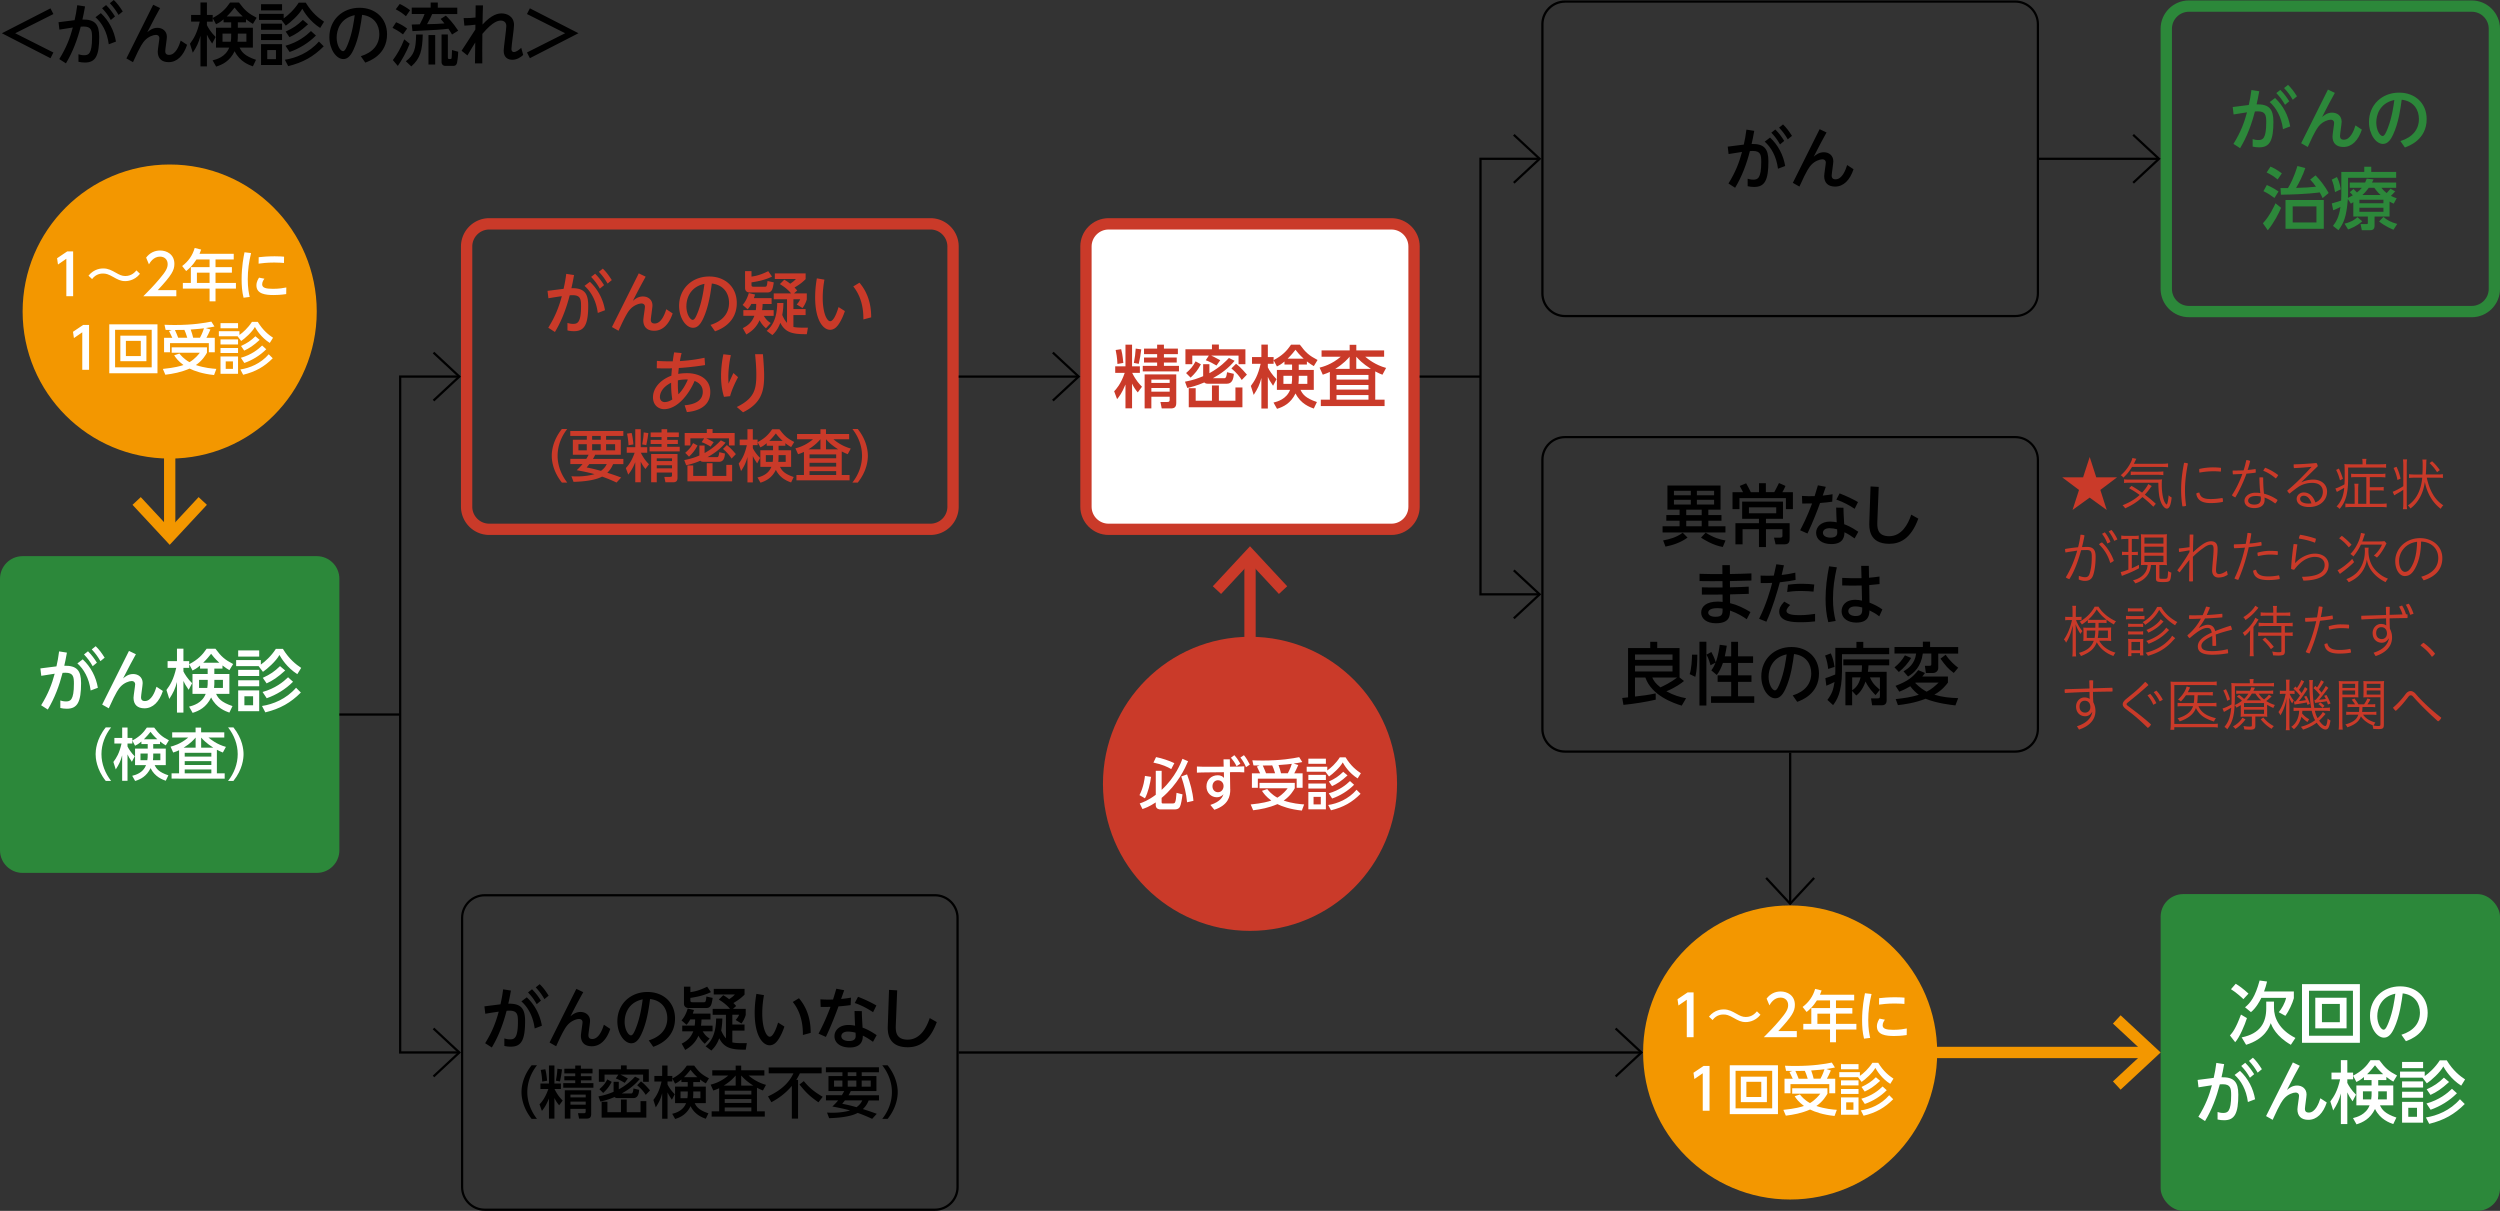 <svg xmlns="http://www.w3.org/2000/svg" id="_レイヤー_2" data-name="レイヤー 2" viewBox="0 0 736 356.47"><rect x="0" y="0" width="736" height="356.47" fill="#333333" stroke="none"/><defs><style>.cls-1{fill:#f39700}.cls-2{fill:#fff}.cls-3{fill:#ca3a29}.cls-4{fill:#2c883a}</style></defs><g id="_アウトライン後" data-name="アウトライン後"><path d="m15.72 15.46-.86 1.68L.56 9.79l14.3-7.33.86 1.68L4.48 9.79l11.24 5.67ZM23.1 15.98c.36.1.9.28 1.64.28 1.28 0 2.36-.3 2.36-5.21 0-2.04-.16-3.24-2.5-3.24-.1 0-.38 0-.84.04-.96 3.76-2.34 7.47-4.35 10.8l-1.96-1.26c2.14-3.46 3.16-6.21 3.99-9.29-1.78.26-2.18.32-3.95.62l-.26-2.18 4.73-.6c.34-1.54.54-2.52.78-4.41l2.3.36c-.36 1.98-.48 2.58-.78 3.86 3.63-.06 4.95 1.32 4.95 5.11 0 5.53-1.06 7.55-4.19 7.55-.68 0-1.26-.06-1.92-.22v-2.22Zm8.92-2.94c-.48-3.69-2.04-6.31-3.91-7.97l1.58-1.2c2.38 2.22 3.91 5.17 4.45 8.37l-2.12.8ZM31.24 1.5c1.16 1.16 1.86 2.16 2.62 3.35l-1.24 1.04c-.84-1.46-1.44-2.26-2.56-3.46l1.18-.94ZM33.5 0c1.04 1 1.68 1.88 2.64 3.37L34.9 4.39c-.88-1.48-1.42-2.22-2.56-3.45L33.5 0ZM47.13 2.38c-.8 1.44-2.04 3.69-3.77 7.11.6-.5 1.54-1.3 2.98-1.3s2.79.9 2.79 2.66c0 .66-.48 3.59-.48 4.19 0 .5.14 1.12 1.14 1.12 1.92 0 2.96-2.7 3.41-4.21l1.88 1.24c-1.06 3.2-2.94 5.11-5.43 5.11-2.04 0-3.21-1.08-3.21-3.1 0-.64.48-3.44.48-4.01 0-.44-.3-.92-1.04-.92s-2.22.52-3.25 1.64c-.5.56-1.22 1.34-3.48 6.39l-1.94-1.1L45.1 1.4l2.04.98ZM65.84 5.67c-1.06.9-1.6 1.16-2.24 1.48l-.98-1.84v1.06h-1.7v1.04c.36.78 1.24 2.18 2.56 3.48l-1.02 1.94c-.98-1.48-1.1-1.66-1.54-2.62v9.33h-1.9v-9.01c-.52 2-1.08 3.16-2.26 4.99l-.84-2.64c1.08-1.44 2.1-3.06 2.88-6.51h-2.54V4.39h2.76V.72h1.9v3.67h1.7v.9c2.52-1.32 3.86-2.68 5.13-4.55h2.6c1.74 2.36 2.76 3.21 5.21 4.49l-1.1 1.8c-.54-.32-1.14-.66-2.04-1.38v.92h-2.4v1.6h4.43v5.85h-3.91c.6 1.26 1.44 2.46 4.83 3.59l-.92 1.92c-1.08-.38-3.87-1.36-5.37-4.45-1.42 2.92-3.58 3.95-5.45 4.53l-1.04-1.84c1.12-.28 3.81-.98 4.89-3.75h-3.89V8.17h4.47v-1.6h-2.24v-.9Zm2.09 6.61c.12-.74.14-1.08.14-2.38h-2.56v2.38h2.42Zm3.54-7.43c-1.32-1.22-1.98-2.06-2.4-2.62-.56.7-1.24 1.56-2.32 2.62h4.71Zm1.07 7.43V9.9h-2.52c0 1.24 0 1.54-.1 2.38h2.62ZM90.01.78c1.84 3.06 3.91 4.63 5.39 5.61l-1.14 1.84c-3.07-1.94-4.71-4.67-5.27-5.65-.92 1.76-3.59 4.13-4.85 4.97l-1.28-1.68h-6.61V4.09h7.27v1.32c1.24-.88 3-2.42 4.43-4.63h2.06Zm-6.97.46v1.82h-6.19V1.24h6.19Zm0 5.73v1.8h-6.19v-1.8h6.19Zm0 3.06v1.76h-6.19v-1.76h6.19Zm0 2.97v6.13h-6.19V13h6.19Zm-1.8 1.74h-2.56v2.66h2.56v-2.66Zm14.06-1.1c-2.98 3-6.09 4.77-10.46 5.83l-.98-1.88c3.21-.48 7.15-2.04 10.03-5.37l1.42 1.42Zm-2.29-3.18c-2.18 2.2-4.95 3.87-7.75 4.85l-1.22-1.84c3.73-1.04 6.13-2.98 7.51-4.33l1.46 1.32Zm-2.32-3.31c-2.22 2.04-3.69 2.98-5.47 3.79L84.1 9.3c2.24-1.04 3.39-1.82 5.07-3.44l1.52 1.28ZM106.22 16.55c3.57-1.12 5.45-3.39 5.45-6.51 0-2.62-1.44-5.23-5.07-5.67-.3 2.28-.88 6.81-2.56 10.34-.98 2.1-1.96 2.68-2.98 2.68-2 0-4.09-2.76-4.09-6.47 0-5.03 3.81-8.63 8.87-8.63 4.65 0 8.11 3.06 8.11 7.81 0 6.03-5.21 7.91-6.41 8.33l-1.32-1.88ZM99.11 11c0 2.4 1.1 4.07 1.88 4.07.6 0 1.1-1.28 1.48-2.22 1.28-3.24 1.74-6.73 1.96-8.39-4.39.94-5.31 4.53-5.31 6.53ZM116.61 6.55c1.2.46 2.36 1.18 3.25 1.86l-1.22 1.72c-1.16-.96-2.74-1.76-3.09-1.94l1.06-1.64Zm4 6.33c-.88 2.36-2.42 4.99-3.49 6.53l-1.46-1.72c1.2-1.58 2.4-3.63 3.35-6.11l1.6 1.3Zm-2.92-11.72c.98.46 2.12 1.14 3.04 1.84l-1.22 1.78c-1.04-.92-1.74-1.36-3-2.04l1.18-1.58Zm6.77 9c-.12 4.67-.7 7.05-3.38 9.39l-1.6-1.52c2.44-1.82 2.96-3.57 3.02-7.87h1.96Zm8.61 0c-.26-.46-.4-.7-1.06-1.7-2.52.3-3.3.34-10.58.7l-.22-1.94c.42 0 1.78-.04 2.36-.06.7-1.32 1-1.86 1.42-3.04h-3.77V2.24h5.57V.74h2.1v1.52h5.73v1.88h-7.39c-.28.66-.62 1.44-1.5 2.98 2.14-.04 3.3-.08 5.11-.22-.46-.6-.72-.88-1.12-1.32l1.54-.98c.6.58 2.08 2.04 3.63 4.43l-1.82 1.14Zm-4.95.16v8.67h-1.98v-8.67h1.98Zm3.73-.16v6.73c0 .12 0 .48.3.48h.46c.28 0 .32-.1.36-.46.02-.14.08-1.1.1-2.18l1.82.5c0 1.22-.26 2.96-.34 3.27-.24.9-.86.9-1.14.9h-2.28c-.82 0-1.14-.62-1.14-1.04v-8.21h1.86ZM136.5 5.33c1.66.02 2.32-.04 3.49-.18l.04-3.57h2.16c-.08 1.82-.1 3.71-.14 5.65 2.84-3.1 4.69-3.28 5.63-3.28 1.56 0 3.65.86 3.65 3.42 0 1.12-.76 6.03-.76 7.05 0 .86.58.9.7.9.72 0 1.56-.66 2.18-1.24l.58 2.1c-.76.7-1.88 1.42-3.21 1.42-1.18 0-2.54-.58-2.54-2.68 0-.52.22-2.14.4-3.67.2-1.56.38-3.2.38-3.61 0-1.48-1.32-1.58-1.56-1.58-.68 0-2.22.04-5.49 3.91-.04 4.57-.04 5.07-.02 8.69h-2.16l.08-6.15c-.66 1.02-1.22 2-2.3 3.81l-1.72-1.38c1.38-2.08 2.78-4.29 4.05-6.25l.02-1.42c-1.28.16-1.82.2-3.25.28l-.22-2.22ZM155.14 4.13l.86-1.68 14.3 7.33-14.3 7.35-.86-1.68 11.24-5.67-11.24-5.65Z"/><path d="M6.66 163.73h86.59c3.68 0 6.66 2.98 6.66 6.66v79.93c0 3.68-2.98 6.66-6.66 6.66H6.66C2.98 256.98 0 254 0 250.32v-79.93c0-3.68 2.98-6.66 6.66-6.66Z" class="cls-4"/><path d="M17.76 206.22c.36.1.9.28 1.64.28 1.28 0 2.36-.3 2.36-5.21 0-2.04-.16-3.24-2.5-3.24-.1 0-.38 0-.84.04-.96 3.75-2.34 7.47-4.35 10.8l-1.96-1.26c2.14-3.46 3.16-6.21 3.99-9.29-1.78.26-2.18.32-3.95.62l-.26-2.18 4.73-.6c.34-1.54.54-2.52.78-4.41l2.3.36c-.36 1.98-.48 2.58-.78 3.86 3.63-.06 4.95 1.32 4.95 5.11 0 5.53-1.06 7.55-4.19 7.55-.68 0-1.26-.06-1.92-.22v-2.22Zm8.93-2.94c-.48-3.69-2.04-6.31-3.91-7.97l1.58-1.2c2.38 2.22 3.91 5.17 4.45 8.37l-2.12.8Zm-.78-11.54c1.16 1.16 1.86 2.16 2.62 3.35l-1.24 1.04c-.84-1.46-1.44-2.26-2.56-3.46l1.18-.94Zm2.26-1.5c1.04 1 1.68 1.88 2.64 3.38l-1.24 1.02c-.88-1.48-1.42-2.22-2.56-3.46l1.16-.94ZM40 192.62c-.8 1.44-2.04 3.69-3.77 7.11.6-.5 1.54-1.3 2.98-1.3s2.79.9 2.79 2.65c0 .66-.48 3.6-.48 4.19 0 .5.14 1.12 1.14 1.12 1.92 0 2.96-2.7 3.41-4.21l1.88 1.24c-1.06 3.2-2.94 5.11-5.43 5.11-2.04 0-3.21-1.08-3.21-3.1 0-.64.48-3.44.48-4.01 0-.44-.3-.92-1.04-.92s-2.22.52-3.25 1.64c-.5.56-1.22 1.34-3.48 6.39l-1.94-1.1 7.89-15.8 2.04.98ZM58.92 195.92c-1.06.9-1.6 1.16-2.24 1.48l-.98-1.84v1.06H54v1.04c.36.78 1.24 2.18 2.56 3.48l-1.02 1.94c-.98-1.48-1.1-1.66-1.54-2.62v9.33h-1.9v-9.01c-.52 2-1.08 3.16-2.26 4.99l-.84-2.64c1.08-1.44 2.1-3.06 2.88-6.51h-2.54v-1.98h2.76v-3.67H54v3.67h1.7v.9c2.52-1.32 3.86-2.68 5.13-4.55h2.6c1.74 2.36 2.76 3.22 5.21 4.5l-1.1 1.8c-.54-.32-1.14-.66-2.04-1.38v.92h-2.4v1.6h4.43v5.85h-3.91c.6 1.26 1.44 2.46 4.83 3.59l-.92 1.92c-1.08-.38-3.87-1.36-5.37-4.45-1.42 2.92-3.58 3.95-5.45 4.53l-1.04-1.84c1.12-.28 3.81-.98 4.89-3.75h-3.89v-5.85h4.47v-1.6H58.9v-.9Zm2.1 6.61c.12-.74.14-1.08.14-2.38H58.6v2.38h2.42Zm3.53-7.43c-1.32-1.22-1.98-2.06-2.4-2.62-.56.7-1.24 1.56-2.32 2.62h4.71Zm1.08 7.43v-2.38h-2.52c0 1.24 0 1.54-.1 2.38h2.62ZM83.28 191.02c1.84 3.05 3.91 4.63 5.39 5.61l-1.14 1.84c-3.07-1.94-4.71-4.67-5.27-5.65-.92 1.76-3.59 4.13-4.85 4.97l-1.28-1.68h-6.61v-1.78h7.27v1.32c1.24-.88 3-2.42 4.43-4.63h2.06Zm-6.97.46v1.82h-6.19v-1.82h6.19Zm0 5.73v1.8h-6.19v-1.8h6.19Zm0 3.06v1.76h-6.19v-1.76h6.19Zm0 2.98v6.13h-6.19v-6.13h6.19Zm-1.8 1.73h-2.56v2.66h2.56v-2.66Zm14.06-1.09c-2.98 2.99-6.09 4.77-10.46 5.83l-.98-1.88c3.21-.48 7.15-2.04 10.03-5.37l1.42 1.42Zm-2.3-3.18c-2.18 2.2-4.95 3.87-7.75 4.85l-1.22-1.84c3.73-1.04 6.13-2.98 7.51-4.33l1.46 1.32Zm-2.31-3.32c-2.22 2.04-3.69 2.98-5.47 3.8l-1.12-1.64c2.24-1.04 3.39-1.82 5.07-3.44l1.52 1.28ZM31.13 229.9c-2.81-3.52-2.98-6.84-2.98-7.88s.17-4.36 2.98-7.88h1.58c-1.78 2.26-2.84 5.01-2.84 7.88s1.08 5.62 2.84 7.88h-1.58ZM41.62 218.31c-.88.75-1.33.97-1.86 1.23l-.81-1.53v.88h-1.41v.87c.3.65 1.03 1.81 2.13 2.9l-.85 1.61c-.82-1.23-.92-1.38-1.28-2.18v7.77h-1.58v-7.5c-.43 1.66-.9 2.63-1.88 4.16l-.7-2.2c.9-1.2 1.75-2.54 2.4-5.42h-2.11v-1.65h2.3v-3.06h1.58v3.06h1.41v.75c2.1-1.1 3.21-2.23 4.27-3.8h2.16c1.45 1.96 2.3 2.68 4.34 3.74l-.92 1.5c-.45-.27-.95-.55-1.7-1.15v.77h-2v1.33h3.69v4.87h-3.26c.5 1.05 1.2 2.05 4.03 2.99l-.77 1.6c-.9-.32-3.23-1.13-4.47-3.71-1.18 2.43-2.98 3.3-4.54 3.78l-.87-1.53c.93-.23 3.18-.81 4.08-3.13h-3.24v-4.87h3.73v-1.33h-1.86v-.75Zm1.75 5.5c.1-.61.12-.9.12-1.98h-2.13v1.98h2.01Zm2.94-6.18c-1.1-1.01-1.65-1.71-2-2.18-.47.58-1.03 1.3-1.93 2.18h3.93Zm.9 6.18v-1.98h-2.1c0 1.03 0 1.28-.08 1.98h2.18ZM63.86 227.67h2.29v1.56H50.51v-1.56h2.21v-6.8c-.58.27-.93.42-1.73.68l-.78-1.73c.78-.2 2.93-.75 5.19-2.68h-4.71v-1.55h6.89v-1.38h1.63v1.38h6.82v1.55h-4.64c.65.55 2.48 2.03 5.12 2.74l-.9 1.66c-.55-.22-.93-.38-1.76-.81v6.94Zm-6.27-7.55v-2.98c-.48.55-1.45 1.7-3.53 2.98h3.53Zm4.63 1.5h-7.84v1.13h7.84v-1.13Zm0 2.46h-7.84v1.13h7.84v-1.13Zm0 2.46h-7.84v1.13h7.84v-1.13Zm.58-6.42c-2.13-1.37-2.98-2.31-3.58-2.98v2.98h3.58ZM67.14 229.9c1.78-2.24 2.84-5.01 2.84-7.88s-1.06-5.64-2.84-7.88h1.58c2.7 3.36 2.98 6.6 2.98 7.88s-.28 4.53-2.98 7.88h-1.58ZM326.37 65.9h83.26c3.68 0 6.66 2.98 6.66 6.66v76.6c0 3.68-2.98 6.66-6.66 6.66h-83.26c-3.68 0-6.66-2.98-6.66-6.66v-76.6c0-3.68 2.98-6.66 6.66-6.66Z" class="cls-2"/><path d="M409.63 157.49h-83.26c-4.59 0-8.33-3.74-8.33-8.33v-76.6c0-4.59 3.73-8.33 8.33-8.33h83.26c4.59 0 8.33 3.73 8.33 8.33v76.6c0 4.59-3.73 8.33-8.33 8.33Zm-83.26-89.92c-2.75 0-5 2.24-5 5v76.6c0 2.76 2.24 5 5 5h83.26c2.75 0 5-2.24 5-5v-76.6c0-2.75-2.24-5-5-5h-83.26Z" class="cls-3"/><path d="M331.35 113.16c-1.02 2.54-1.9 3.65-2.48 4.35l-.86-2.32c.5-.5 1.98-2.08 3.11-5.41h-2.8v-1.94h3.02v-6.37h1.94v6.37h2.3v1.94h-2.26c1.12 2.3 2.24 3.41 2.88 4.07l-1.24 1.68c-.76-.9-1.16-1.52-1.68-2.6v7.29h-1.94v-7.07Zm-1.28-10.36c.16.6.42 1.66.64 4.05l-1.74.3c-.06-1.74-.34-3.32-.52-4.11l1.62-.24Zm5.92.06c-.22 1.68-.38 2.68-.74 4.25l-1.44-.26c.32-1.8.44-2.6.54-4.23l1.64.24Zm4.67-1.38h2v1.14h4.11v1.64h-4.11v1h3.77v1.46h-3.77v1h4.43v1.62h-10.66v-1.62h4.23v-1h-3.86v-1.46h3.86v-1h-3.86v-1.64h3.86v-1.14Zm5.63 8.75v8.41c0 1.26-.6 1.6-1.58 1.6h-2.7l-.38-1.9h2c.44 0 .72-.08.72-.58v-.96h-5.39v3.44h-1.98v-10.01h9.31Zm-7.33 1.53v.98h5.39v-.98h-5.39Zm0 2.46v1.08h5.39v-1.08h-5.39ZM363.46 106.23c-1.74 2.14-3.97 3.79-6.37 5.11h3.41c.52 0 .64-.98.74-1.76l2 .48c-.1 1.74-.62 2.91-2.08 2.91h-5.55c-.52 0-.84-.14-1.06-.38-2.34 1.02-4.03 1.4-5.01 1.62l-.68-1.84c2.52-.5 3.67-.92 5.35-1.62v-3.53h1.84v2.65c3.17-1.74 4.93-3.61 5.75-4.49l1.66.84Zm-5.32 1.38c-.82-.52-2.14-1.2-3.16-1.56l.9-1.36h-4.87v2.54h-2.02v-4.41h7.81v-1.38h2.04v1.38h7.81v4.41h-2.02v-2.54h-8.05c.5.2.86.4 2.66 1.36l-1.1 1.56Zm-8.96 2.22c1.34-1.18 1.96-1.88 2.8-3.45l1.56.86c-.96 1.8-1.68 2.65-3.02 3.93l-1.34-1.34Zm16.59 10.06h-15.8v-5.61h2.04v3.69h4.79v-4.49h2.04v4.49h4.87v-3.91h2.06v5.83Zm-.2-8.02c-.68-1.06-1.44-2.06-3.04-3.41l1.36-1.36c.52.4 1.44 1.1 3.2 3.19l-1.52 1.58ZM378.17 106.41c-1.06.9-1.6 1.16-2.24 1.48l-.98-1.84v1.06h-1.7v1.04c.36.78 1.24 2.18 2.56 3.48l-1.02 1.94c-.98-1.48-1.1-1.66-1.54-2.62v9.33h-1.9v-9.01c-.52 2-1.08 3.16-2.26 4.99l-.84-2.64c1.08-1.44 2.1-3.06 2.88-6.51h-2.54v-1.98h2.76v-3.67h1.9v3.67h1.7v.9c2.52-1.32 3.86-2.68 5.13-4.55h2.6c1.74 2.36 2.76 3.22 5.21 4.5l-1.1 1.8c-.54-.32-1.14-.66-2.04-1.38v.92h-2.4v1.6h4.43v5.85h-3.91c.6 1.26 1.44 2.46 4.83 3.59l-.92 1.92c-1.08-.38-3.87-1.36-5.37-4.45-1.42 2.92-3.58 3.95-5.45 4.53l-1.04-1.84c1.12-.28 3.81-.98 4.89-3.75h-3.89v-5.85h4.47v-1.6h-2.24v-.9Zm2.09 6.61c.12-.74.14-1.08.14-2.38h-2.56v2.38h2.42Zm3.54-7.43c-1.32-1.22-1.98-2.06-2.4-2.62-.56.7-1.24 1.56-2.32 2.62h4.71Zm1.08 7.43v-2.38h-2.52c0 1.24 0 1.54-.1 2.38h2.62ZM404.86 117.66h2.76v1.88h-18.77v-1.88h2.66v-8.17c-.7.32-1.12.5-2.08.82l-.94-2.08c.94-.24 3.52-.9 6.23-3.21h-5.65v-1.86h8.27v-1.66h1.96v1.66h8.19v1.86h-5.57c.78.66 2.98 2.44 6.15 3.3l-1.08 2c-.66-.26-1.12-.46-2.12-.98v8.33Zm-7.53-9.07v-3.58c-.58.66-1.74 2.04-4.23 3.58h4.23Zm5.55 1.8h-9.41v1.36h9.41v-1.36Zm0 2.95h-9.41v1.36h9.41v-1.36Zm0 2.96h-9.41v1.36h9.41v-1.36Zm.7-7.71c-2.56-1.64-3.57-2.78-4.29-3.58v3.58h4.29Z" class="cls-3"/><rect width="99.91" height="93.25" x="636.09" y="263.22" class="cls-4" rx="6.66" ry="6.66"/><path d="M661.5 299.73c-.58 1.92-2.24 5.81-3.46 7.09l-1.54-1.98c.76-.86 1.7-1.96 3.24-6.15l1.76 1.04Zm-1.05-5.59c-.38-.38-1.96-1.86-3.65-2.92l1.4-1.6c.84.5 2.2 1.44 3.76 2.9l-1.5 1.62Zm6.73.74h2.28v1.86c0 2.72 1.38 6.35 6.31 8.83l-1.34 2.02c-4.37-2.51-5.53-5.39-5.93-6.37-.38 1.1-1.68 4.67-7.25 6.37l-1.3-2.18c5.53-1.12 7.23-4.41 7.23-8.59v-1.94Zm.24-5.91c-.24 1-.5 1.92-.88 2.92h8.77v1.98c-.38 1.42-1.42 3.77-2.5 5.19l-1.94-1.06c.84-1 1.8-2.62 2.16-4.22h-7.29c-.56 1.14-1.6 3.02-3.06 4.19l-1.74-1.42c1.58-1.28 2.98-3.04 4.29-7.89l2.18.3ZM694.75 289.73V307h-17.04v-17.27h17.04Zm-14.98 1.94v13.26h12.94v-13.26h-12.94Zm11.06 2.07v9.01h-9.21v-9.01h9.21Zm-7.25 1.82v5.37h5.27v-5.37h-5.27ZM706.98 304.63c3.57-1.12 5.45-3.39 5.45-6.51 0-2.62-1.44-5.23-5.07-5.67-.3 2.28-.88 6.81-2.56 10.35-.98 2.1-1.96 2.68-2.98 2.68-2 0-4.09-2.76-4.09-6.47 0-5.03 3.81-8.63 8.87-8.63 4.65 0 8.11 3.06 8.11 7.81 0 6.03-5.21 7.91-6.41 8.33l-1.32-1.88Zm-7.11-5.55c0 2.4 1.1 4.07 1.88 4.07.6 0 1.1-1.28 1.48-2.22 1.28-3.24 1.74-6.73 1.96-8.39-4.39.94-5.31 4.53-5.31 6.53ZM652.85 327.37c.36.1.9.28 1.64.28 1.28 0 2.36-.3 2.36-5.21 0-2.04-.16-3.24-2.5-3.24-.1 0-.38 0-.84.04-.96 3.75-2.34 7.47-4.35 10.8l-1.96-1.26c2.14-3.46 3.16-6.21 3.99-9.29-1.78.26-2.18.32-3.95.62l-.26-2.18 4.73-.6c.34-1.54.54-2.52.78-4.41l2.3.36c-.36 1.98-.48 2.58-.78 3.86 3.63-.06 4.95 1.32 4.95 5.11 0 5.53-1.06 7.55-4.19 7.55-.68 0-1.26-.06-1.92-.22v-2.22Zm8.93-2.94c-.48-3.69-2.04-6.31-3.91-7.97l1.58-1.2c2.38 2.22 3.91 5.17 4.45 8.37l-2.12.8Zm-.78-11.54c1.16 1.16 1.86 2.16 2.62 3.35l-1.24 1.04c-.84-1.46-1.44-2.26-2.56-3.46l1.18-.94Zm2.26-1.5c1.04 1 1.68 1.88 2.64 3.38l-1.24 1.02c-.88-1.48-1.42-2.22-2.56-3.46l1.16-.94ZM677.05 313.77c-.8 1.44-2.04 3.69-3.77 7.11.6-.5 1.54-1.3 2.98-1.3s2.79.9 2.79 2.65c0 .66-.48 3.6-.48 4.19 0 .5.14 1.12 1.14 1.12 1.92 0 2.96-2.7 3.41-4.21l1.88 1.24c-1.06 3.2-2.94 5.11-5.43 5.11-2.04 0-3.21-1.08-3.21-3.1 0-.64.48-3.44.48-4.01 0-.44-.3-.92-1.04-.92s-2.22.52-3.25 1.64c-.5.56-1.22 1.34-3.48 6.39l-1.94-1.1 7.89-15.8 2.04.98ZM695.97 317.06c-1.06.9-1.6 1.16-2.24 1.48l-.98-1.84v1.06h-1.7v1.04c.36.78 1.24 2.18 2.56 3.48l-1.02 1.94c-.98-1.48-1.1-1.66-1.54-2.62v9.33h-1.9v-9.01c-.52 2-1.08 3.16-2.26 4.99l-.84-2.64c1.08-1.44 2.1-3.06 2.88-6.51h-2.54v-1.98h2.76v-3.67h1.9v3.67h1.7v.9c2.52-1.32 3.86-2.68 5.13-4.55h2.6c1.74 2.36 2.76 3.22 5.21 4.5l-1.1 1.8c-.54-.32-1.14-.66-2.04-1.38v.92h-2.4v1.6h4.43v5.85h-3.91c.6 1.26 1.44 2.46 4.83 3.59l-.92 1.92c-1.08-.38-3.87-1.36-5.37-4.45-1.42 2.92-3.58 3.95-5.45 4.53l-1.04-1.84c1.12-.28 3.81-.98 4.89-3.75h-3.89v-5.85h4.47v-1.6h-2.24v-.9Zm2.1 6.61c.12-.74.14-1.08.14-2.38h-2.56v2.38h2.42Zm3.53-7.43c-1.32-1.22-1.98-2.06-2.4-2.62-.56.7-1.24 1.56-2.32 2.62h4.71Zm1.08 7.43v-2.38h-2.52c0 1.24 0 1.54-.1 2.38h2.62ZM720.33 312.17c1.84 3.05 3.91 4.63 5.39 5.61l-1.14 1.84c-3.07-1.94-4.71-4.67-5.27-5.65-.92 1.76-3.59 4.13-4.85 4.97l-1.28-1.68h-6.61v-1.78h7.27v1.32c1.24-.88 3-2.42 4.43-4.63h2.06Zm-6.97.46v1.82h-6.19v-1.82h6.19Zm0 5.73v1.8h-6.19v-1.8h6.19Zm0 3.05v1.76h-6.19v-1.76h6.19Zm0 2.98v6.13h-6.19v-6.13h6.19Zm-1.8 1.74H709v2.66h2.56v-2.66Zm14.06-1.1c-2.98 2.99-6.09 4.77-10.46 5.83l-.98-1.88c3.21-.48 7.15-2.04 10.03-5.37l1.42 1.42Zm-2.3-3.17c-2.18 2.2-4.95 3.87-7.75 4.85l-1.22-1.84c3.73-1.04 6.13-2.98 7.51-4.33l1.46 1.32Zm-2.31-3.32c-2.22 2.04-3.69 2.98-5.47 3.8l-1.12-1.64c2.24-1.04 3.39-1.82 5.07-3.44l1.52 1.28Z" class="cls-2"/><path d="M727.67 93.38h-83.26c-4.59 0-8.33-3.74-8.33-8.33V8.46c0-4.59 3.73-8.33 8.33-8.33h83.26c4.59 0 8.33 3.74 8.33 8.33v76.6c0 4.59-3.73 8.33-8.33 8.33ZM644.42 3.46c-2.75 0-5 2.24-5 5v76.6c0 2.76 2.24 5 5 5h83.26c2.75 0 5-2.24 5-5V8.46c0-2.76-2.24-5-5-5h-83.26Z" class="cls-4"/><path d="M663.18 40.95c.36.1.9.28 1.64.28 1.28 0 2.36-.3 2.36-5.21 0-2.04-.16-3.24-2.5-3.24-.1 0-.38 0-.84.04-.96 3.76-2.34 7.47-4.35 10.8l-1.96-1.26c2.14-3.46 3.16-6.21 3.99-9.29-1.78.26-2.18.32-3.95.62l-.26-2.18 4.73-.6c.34-1.54.54-2.52.78-4.41l2.3.36c-.36 1.98-.48 2.58-.78 3.86 3.63-.06 4.95 1.32 4.95 5.11 0 5.53-1.06 7.55-4.19 7.55-.68 0-1.26-.06-1.92-.22v-2.22Zm8.93-2.93c-.48-3.69-2.04-6.31-3.91-7.97l1.58-1.2c2.38 2.22 3.91 5.17 4.45 8.37l-2.12.8Zm-.78-11.55c1.16 1.16 1.86 2.16 2.62 3.35l-1.24 1.04c-.84-1.46-1.44-2.26-2.56-3.46l1.18-.94Zm2.26-1.49c1.04 1 1.68 1.88 2.64 3.37l-1.24 1.02c-.88-1.48-1.42-2.22-2.56-3.45l1.16-.94ZM687.38 27.35c-.8 1.44-2.04 3.69-3.77 7.11.6-.5 1.54-1.3 2.98-1.3s2.79.9 2.79 2.66c0 .66-.48 3.59-.48 4.19 0 .5.14 1.12 1.14 1.12 1.92 0 2.96-2.7 3.41-4.21l1.88 1.24c-1.06 3.2-2.94 5.11-5.43 5.11-2.04 0-3.21-1.08-3.21-3.1 0-.64.48-3.44.48-4.01 0-.44-.3-.92-1.04-.92s-2.22.52-3.25 1.64c-.5.56-1.22 1.34-3.48 6.39l-1.94-1.1 7.89-15.8 2.04.98ZM706.68 41.53c3.57-1.12 5.45-3.39 5.45-6.51 0-2.62-1.44-5.23-5.07-5.67-.3 2.28-.88 6.81-2.56 10.34-.98 2.1-1.96 2.68-2.98 2.68-2 0-4.09-2.76-4.09-6.47 0-5.03 3.81-8.63 8.87-8.63 4.65 0 8.11 3.06 8.11 7.81 0 6.03-5.21 7.91-6.41 8.33l-1.32-1.88Zm-7.11-5.55c0 2.4 1.1 4.07 1.88 4.07.6 0 1.1-1.28 1.48-2.22 1.28-3.24 1.74-6.73 1.96-8.39-4.39.94-5.31 4.53-5.31 6.53ZM666.2 65.73c1.96-2.06 3.35-5.09 3.71-5.89l1.64 1.34c-.6 1.46-2.04 4.35-3.91 6.61l-1.44-2.06Zm3.4-7.45c-1.3-.96-1.94-1.36-3.24-2l1-1.82c1.64.72 2.98 1.58 3.44 1.9l-1.2 1.92Zm.94-5.45c-1.24-.98-1.86-1.38-3.24-2.06l1.14-1.72c.62.26 1.6.7 3.34 1.98l-1.24 1.8Zm11.16-1.2c1.32 1.32 2.74 3.14 3.86 5.19l-1.78 1.5c-.3-.68-.48-1.04-.86-1.68-.36.04-3.69.58-11.42.68l-.12-1.96c1.56.02 1.74.02 2.2 0 .52-.86 1.64-2.74 2.78-6.49l2.32.6c-.66 2.02-1.8 4.35-2.72 5.85 3.12-.1 3.79-.14 5.87-.36-.64-.9-1.04-1.38-1.7-2.1l1.58-1.24Zm2.42 15.72h-11.26v-8.47h11.26v8.47Zm-2.16-6.59h-6.99v4.73h6.99v-4.73ZM687.98 52.11c.28.54.82 1.52 1.14 3.62l-1.68.82c-.36-1.9-.46-2.38-.98-3.65l1.52-.78Zm4.83 7.41-.7.44-.9-1.36c-.42 5.43-1.28 7.15-2.76 9.17l-1.62-1.26c.92-1.22 1.76-2.5 2.2-5.57-.94.46-1.26.6-2.14.96l-.4-2.02c1.52-.42 1.86-.52 2.74-.84.04-.56.06-1.4.06-1.82v-6.61h6.75v-1.52h2.06v1.52h7.33v1.74h-14.16v4.91c0 .44-.02.72-.04.98.38-.16.7-.32 1.44-.74-.52-.56-.58-.64-.9-.9l1.1-.96 1.02 1.02c.46-.36.94-.76 1.46-1.38h-3.58v-1.54h4.53c.18-.38.28-.62.46-1.14l2.02.22c-.24.48-.32.68-.46.92h7.11v1.54h-4.35c.36.44.78.96 1.56 1.56.66-.72.92-1.02 1.14-1.28l1.36.78c-.48.58-1.02 1.08-1.26 1.32.7.38 1.14.52 1.7.7l-.88 1.6c-.46-.22-.78-.36-1.22-.62v4.41h-4.41v2.72c0 1.22-.78 1.3-1.36 1.3h-2.38l-.38-1.8h1.74c.32 0 .4-.06.4-.3v-1.92h-4.27v-4.23Zm2.64 5.63c-1.66 1.48-3.36 2.1-4.17 2.4l-1.04-1.7c2.4-.62 3.27-1.44 3.77-1.92l1.44 1.22Zm-.84-6.35v1.04h7.07V58.8h-7.07Zm0 2.36v1.2h7.07v-1.2h-7.07Zm6.23-3.76c-.98-.92-1.46-1.56-1.86-2.12h-1.62c-.76 1.08-1.52 1.82-1.86 2.12h5.33Zm3.8 10.23c-.42-.18-2.46-.98-4.23-2.44l1.28-1.32c1.02.9 2.02 1.48 4.04 2.06l-1.08 1.7Z" class="cls-4"/><path d="M593.29 93.38H460.74c-3.86 0-6.99-3.14-6.99-6.99V7.12c0-3.86 3.14-6.99 6.99-6.99h132.55c3.86 0 6.99 3.14 6.99 6.99v79.26c0 3.86-3.14 6.99-6.99 6.99ZM460.75.8c-3.49 0-6.33 2.84-6.33 6.33v79.26c0 3.49 2.84 6.33 6.33 6.33H593.3c3.49 0 6.33-2.84 6.33-6.33V7.12c0-3.49-2.84-6.33-6.33-6.33H460.75Z"/><path d="M514.51 52.61c.36.1.9.28 1.64.28 1.28 0 2.36-.3 2.36-5.21 0-2.04-.16-3.24-2.5-3.24-.1 0-.38 0-.84.04-.96 3.76-2.34 7.47-4.35 10.8l-1.96-1.26c2.14-3.46 3.16-6.21 3.99-9.29-1.78.26-2.18.32-3.95.62l-.26-2.18 4.73-.6c.34-1.54.54-2.52.78-4.41l2.3.36c-.36 1.98-.48 2.58-.78 3.86 3.63-.06 4.95 1.32 4.95 5.11 0 5.53-1.06 7.55-4.19 7.55-.68 0-1.26-.06-1.92-.22V52.6Zm8.93-2.94c-.48-3.69-2.04-6.31-3.91-7.97l1.58-1.2c2.38 2.22 3.91 5.17 4.45 8.37l-2.12.8Zm-.78-11.54c1.16 1.16 1.86 2.16 2.62 3.35l-1.24 1.04c-.84-1.46-1.44-2.26-2.56-3.46l1.18-.94Zm2.26-1.5c1.04 1 1.68 1.88 2.64 3.37l-1.24 1.02c-.88-1.48-1.42-2.22-2.56-3.45l1.16-.94ZM537.73 39.01c-.8 1.44-2.04 3.69-3.77 7.11.6-.5 1.54-1.3 2.98-1.3s2.79.9 2.79 2.66c0 .66-.48 3.59-.48 4.19 0 .5.14 1.12 1.14 1.12 1.92 0 2.96-2.7 3.41-4.21l1.88 1.24c-1.06 3.2-2.94 5.11-5.43 5.11-2.04 0-3.21-1.08-3.21-3.1 0-.64.48-3.44.48-4.01 0-.44-.3-.92-1.04-.92s-2.22.52-3.25 1.64c-.5.56-1.22 1.34-3.48 6.39l-1.94-1.1 7.89-15.8 2.04.98ZM593.29 221.6H460.74c-3.86 0-6.99-3.14-6.99-6.99v-79.26c0-3.86 3.14-6.99 6.99-6.99h132.55c3.86 0 6.99 3.14 6.99 6.99v79.26c0 3.86-3.14 6.99-6.99 6.99Zm-132.54-92.59c-3.49 0-6.33 2.84-6.33 6.33v79.26c0 3.49 2.84 6.33 6.33 6.33H593.3c3.49 0 6.33-2.84 6.33-6.33v-79.26c0-3.49-2.84-6.33-6.33-6.33H460.75Z"/><path d="M506.81 153.3h-3.87v1.64h5.03v1.82h-18.51v-1.82h5.01v-1.64h-3.91v-1.66h3.91v-1.6h-3.58v-7.09h15.64v7.09h-3.6v1.6h3.87v1.66Zm-10 4.97c-2.02 1.5-4.57 2.29-6.49 2.65l-.7-1.82c1.94-.36 3.87-.86 5.77-2.26l1.42 1.42Zm-4-13.78v1.32h4.97v-1.32h-4.97Zm0 2.66v1.38h4.97v-1.38h-4.97Zm3.62 2.9v1.6h4.55v-1.6h-4.55Zm0 3.25v1.64h4.55v-1.64h-4.55Zm3.13-8.81v1.32h5.07v-1.32h-5.07Zm0 2.66v1.38h5.07v-1.38h-5.07Zm7.63 13.88c-2.9-.48-5.67-2.26-6.41-2.74l1.36-1.48c2.38 1.5 4.13 2.02 5.85 2.3l-.8 1.92ZM517.85 144.89v-2.63h2.02v2.63h2.48c.5-.9 1.14-2.2 1.38-2.69l1.92.86c-.18.46-.68 1.46-.92 1.84h3.1v4.99h-2.06v-3.24h-13.68v3.24h-2.04v-4.99h3.11c-.22-.46-.64-1.24-.98-1.84l1.88-.78c.44.72 1.16 2.16 1.38 2.62h2.42Zm2.05 10.91v5.25h-2.06v-5.25h-4.83v4.45h-2.1v-6.23h6.93v-1.28h-4.95v-5.07h12.02v5.07h-5.01v1.28h6.97v4.27c0 .94 0 1.96-1.48 1.96h-2.66l-.46-1.96h1.76c.7 0 .72-.3.72-.58v-1.92h-4.85Zm3.02-6.45h-8.03v1.76h8.03v-1.76ZM537.51 143.32c-.14.42-.78 2.2-.9 2.58 1.52-.16 2.24-.28 2.9-.4l-.1 2.2c-.94.14-2.56.32-3.58.38-.68 1.88-2.04 5.49-3.71 8.99l-2.16-.96c.6-1.16 2.02-3.83 3.52-7.89-.9.02-2 .04-2.9.02l-.08-2.24c1.6.1 2.34.1 3.73.06.54-1.72.68-2.2.96-3.18l2.32.44Zm8.49 15.19c-.98-.68-1.88-1.3-3-1.82 0 .92-.06 3.49-3.85 3.49-2.78 0-4.49-1.38-4.49-3.32 0-1.76 1.48-3.31 4.13-3.31.84 0 1.54.14 1.94.22-.08-1.44-.14-2.84-.16-4.33l2.14.04c.02 1.32.04 1.68.22 4.85.66.24 1.98.74 4.15 2.22l-1.08 1.96Zm-7.39-3.01c-1.2 0-1.94.54-1.94 1.34 0 .94 1 1.44 2.24 1.44 1.98 0 1.98-1.12 1.98-1.54 0-.16 0-.28-.04-.92-.68-.2-1.62-.32-2.24-.32Zm2.97-10.25c2.24.88 3.72 1.6 5.41 2.56l-.98 1.98c-1.38-.9-3.22-1.98-5.39-2.7l.96-1.84ZM553.09 143.35l-.4 10.14c-.06 1.62-.18 4.37 3.49 4.37s5.57-3.53 6.49-6.35l2.08 1.18c-2.24 6.13-5.59 7.41-8.55 7.41-6.11 0-5.93-4.79-5.87-6.47l.36-10.42 2.4.14ZM507.05 166.37h2.22l.02 2.62c3.31-.06 3.67-.08 6.33-.18v2.1c-2.8.1-3.14.1-6.33.16l.02 1.84c3.1-.08 3.44-.08 5.51-.2l.02 2.12c-2.12.08-2.46.1-5.51.16v2.58c2.12.5 3.89 1.36 6.01 2.62l-1.1 2.12c-1.02-.72-2.54-1.72-4.91-2.56-.02 1.5-.08 3.74-4.17 3.74-2.76 0-4.33-1.38-4.33-3.14s1.46-3.24 4.91-3.24c.64 0 1.12.06 1.4.1l-.02-2.18c-3.02.04-3.36.04-6.09.02v-2.14c2.34.06 2.7.06 6.09.04l-.02-1.86c-3.2.02-3.55.02-6.75-.02v-2.14c2.92.08 3.28.08 6.73.08l-.02-2.64Zm-1.47 12.67c-2.36 0-2.68.88-2.68 1.34 0 .54.56 1.2 2.12 1.2 2.12 0 2.12-.88 2.12-2.4-.3-.06-.82-.14-1.56-.14ZM517.87 182.19c2.1-4.19 3.36-8.59 3.86-10.59-.24.02-1.52.08-3.38.06l-.04-2.2c.58.02 1.18.04 2.1.04 1.08 0 1.52-.02 1.8-.04.12-.52.64-2.86.74-3.34l2.24.3c-.22 1.02-.26 1.2-.66 2.85 1.56-.18 2.22-.28 4.01-.68l.08 2.14c-1.04.22-2.28.44-4.63.7-.7 2.5-2.18 7.75-3.97 11.6l-2.14-.86Zm9.15-4.07c-.32.32-1.08 1.08-1.08 1.72 0 1.26 2.8 1.26 4.01 1.26 1.82 0 3.42-.24 4.41-.38v2.22c-1.12.12-2.3.24-4.17.24-2.1 0-6.39 0-6.39-3.16 0-.76.26-1.62 1.48-2.9l1.74 1Zm6.89-3.94c-.86-.08-2.06-.2-3.66-.2-2.02 0-3.31.18-4.11.3l.24-2.14c.62-.08 2.1-.28 4.07-.28 1.68 0 2.76.12 3.67.22l-.22 2.1ZM540.77 167.01c-.72 3.18-1.14 6.03-1.14 9.29 0 2.68.3 4.51.78 6.51l-2.16.36c-.6-2.24-.8-4.55-.8-6.87 0-3.21.4-6.43 1.04-9.58l2.28.3Zm7.17-.42h2.24l.06 3.5c1.54-.14 2.24-.24 3.08-.36l.02 2.22c-1.42.16-1.58.18-3.04.3l.08 5.15c1.52.64 2.46 1.08 3.79 2.02l-.92 2.04c-1.08-.86-1.66-1.14-2.88-1.76-.04 1.22-.16 3.59-3.89 3.59-2.26 0-4.31-1.1-4.31-3.38 0-1.36.9-3.33 4.07-3.33.6 0 1.4.12 1.94.24l-.1-4.45c-.22.02-1.4.04-2.88.04-1.3 0-2.18-.02-2.86-.06v-2.22c2.22.1 3.23.12 5.69.08l-.1-3.62Zm-1.7 11.93c-1.54 0-2.1.72-2.1 1.38 0 1 1.06 1.46 2.16 1.46 1.98 0 1.96-1.12 1.94-2.51-1.06-.32-1.78-.32-2-.32ZM495.78 200.48c-.74.6-2.32 1.84-5.19 3.04 2.22 1.22 3.93 1.68 5.79 2.04l-1.28 2.18c-2.38-.72-8.85-2.92-10.7-8.27h-3.06v5.59c2.5-.28 3.66-.42 6.09-.92l.02 1.84c-2.76.66-6.65 1.26-9.51 1.54l-.36-2.04c.36-.04 1.44-.16 1.72-.18v-14.5h6.53v-1.86h2.06v1.86h6.57v8.65l1.32 1.04Zm-3.39-7.81h-11.04v1.6h11.04v-1.6Zm0 3.31h-11.04v1.7h11.04v-1.7Zm-5.96 3.48c.42.96.88 1.68 2.4 2.9.78-.36 2.96-1.36 4.91-2.9h-7.31ZM499.69 192.73c0 1.54-.06 4.63-.6 6.53l-1.66-.8c.54-1.42.7-4.49.7-5.73h1.56Zm.63-3.8h2.04v18.77h-2.04v-18.77Zm6.92 6.21c-.44 1.28-1.02 2.54-1.82 3.58l-1.6-1.36c.34-.48.7-.96 1.24-2.28l-1.48.78c-.1-.42-.5-1.86-1.18-3.13l1.42-.78c.28.46.92 1.74 1.3 3.02.8-2.12 1.06-4.33 1.16-5.15l2.08.28c-.12.8-.26 1.76-.58 3.12h1.88v-4.27h2.02v4.27h4.43v1.94h-4.43v3.65h3.95v1.94h-3.95v4.23h4.77v1.94h-12.72v-1.94h5.93v-4.23h-3.99v-1.94h3.99v-3.65h-2.42ZM527.78 204.73c3.57-1.12 5.45-3.39 5.45-6.51 0-2.62-1.44-5.23-5.07-5.67-.3 2.28-.88 6.81-2.56 10.35-.98 2.1-1.96 2.68-2.98 2.68-2 0-4.09-2.76-4.09-6.47 0-5.03 3.81-8.63 8.87-8.63 4.65 0 8.11 3.06 8.11 7.81 0 6.03-5.21 7.91-6.41 8.33l-1.32-1.88Zm-7.11-5.55c0 2.4 1.1 4.07 1.88 4.07.6 0 1.1-1.28 1.48-2.22 1.28-3.24 1.74-6.73 1.96-8.39-4.39.94-5.31 4.53-5.31 6.53ZM538.99 192.35c.58 1.32.82 2.24 1.1 3.99l-1.88.6c-.1-1.06-.34-2.5-.9-3.95l1.68-.64Zm-1 13.7c1.44-1.96 1.72-3 2.1-5.27-1 .48-1.54.76-2.42 1.1l-.28-2.24c.66-.18 1.24-.36 2.89-1.06.02-.24.04-.62.04-.98v-6.87h6.21v-1.76h2.02v1.76h7.63v1.86h-13.9v4.95c0 6.47-1.64 8.73-2.62 10.05l-1.68-1.54Zm10.07-8.27c.08-.66.1-1.12.1-1.9h-5.49v-1.76h13.52v1.76h-6.11c-.04.64-.06 1.22-.18 1.9h5.53v8.31c0 .34 0 1.54-1.36 1.54h-2.92l-.32-2.02h1.7c.74 0 .92-.04.92-.76v-5.43h-2.94c.42 1 .9 1.98 2.92 3.66l-1.26 1.56c-.58-.58-2-2-2.96-3.99-.92 2.66-2.22 3.72-2.72 4.11l-1.22-1.34v4.21h-1.98v-9.84h4.75Zm-2.78 1.64v3.81c.84-.62 1.9-1.42 2.48-3.81h-2.48ZM568.22 188.91v1.58h8.27v1.92h-5.87v4.25c0 .88-.74 1.46-1.5 1.46h-2.14l-.3-2.12h1.42c.46 0 .48-.18.48-.58v-3.02h-2.5c-.54 3.94-2.62 5.73-4.35 6.77l-1.34-1.54c1.36-.78 3.34-2.14 3.72-5.23h-6.37v-1.92h8.35v-1.58h2.14Zm-5.57 4.8c-.9 1.48-2.18 2.98-3.63 4.13l-1.28-1.36c1.44-1.22 2.1-1.96 3.08-3.55l1.84.78Zm10.82 5.47v1.78c-.6.8-1.76 2.28-3.99 3.55 2.26.72 4.55.94 7.01 1.02l-.82 2.14c-1.24-.14-5.45-.6-8.77-1.96-3.28 1.28-6.37 1.68-8.15 1.88l-.66-1.78c2.44-.26 4.61-.58 6.81-1.26-.78-.58-1.64-1.34-2.52-2.52-1.58.94-2.38 1.26-3.22 1.6l-1.12-1.72c3.61-1.36 5.07-2.54 6.69-4.63l1.98.84c-.34.5-.48.68-.8 1.06h7.55Zm-9.47 1.77-.16.12c1.44 1.48 2.66 2.18 3.37 2.56 1.46-.74 2.54-1.72 3.53-2.68h-6.75Zm11.19-2.83c-1.72-1.28-2.42-2.15-3.91-4.21l1.52-1.16c1.3 1.92 2.79 3.16 3.69 3.83l-1.3 1.54ZM275.25 356.47H142.71c-3.86 0-6.99-3.14-6.99-6.99v-79.26c0-3.86 3.14-6.99 6.99-6.99h132.54c3.86 0 6.99 3.14 6.99 6.99v79.26c0 3.86-3.14 6.99-6.99 6.99ZM142.7 263.89c-3.49 0-6.33 2.84-6.33 6.33v79.26c0 3.49 2.84 6.33 6.33 6.33h132.54c3.49 0 6.33-2.84 6.33-6.33v-79.26c0-3.49-2.84-6.33-6.33-6.33H142.7Z"/><path d="M148.48 305.71c.36.1.9.28 1.64.28 1.28 0 2.36-.3 2.36-5.21 0-2.04-.16-3.24-2.5-3.24-.1 0-.38 0-.84.04-.96 3.75-2.34 7.47-4.35 10.8l-1.96-1.26c2.14-3.46 3.16-6.21 3.99-9.29-1.78.26-2.18.32-3.95.62l-.26-2.18 4.73-.6c.34-1.54.54-2.52.78-4.41l2.3.36c-.36 1.98-.48 2.58-.78 3.86 3.63-.06 4.95 1.32 4.95 5.11 0 5.53-1.06 7.55-4.19 7.55-.68 0-1.26-.06-1.92-.22v-2.22Zm8.93-2.93c-.48-3.69-2.04-6.31-3.91-7.97l1.58-1.2c2.38 2.22 3.91 5.17 4.45 8.37l-2.12.8Zm-.78-11.54c1.16 1.16 1.86 2.16 2.62 3.35l-1.24 1.04c-.84-1.46-1.44-2.26-2.56-3.46l1.18-.94Zm2.25-1.5c1.04 1 1.68 1.88 2.64 3.38l-1.24 1.02c-.88-1.48-1.42-2.22-2.56-3.46l1.16-.94ZM171.7 292.11c-.8 1.44-2.04 3.69-3.77 7.11.6-.5 1.54-1.3 2.98-1.3s2.8.9 2.8 2.65c0 .66-.48 3.6-.48 4.19 0 .5.14 1.12 1.14 1.12 1.92 0 2.96-2.7 3.41-4.21l1.88 1.24c-1.06 3.2-2.94 5.11-5.43 5.11-2.04 0-3.21-1.08-3.21-3.1 0-.64.48-3.44.48-4.01 0-.44-.3-.92-1.04-.92s-2.22.52-3.25 1.64c-.5.56-1.22 1.34-3.48 6.39l-1.94-1.1 7.89-15.8 2.04.98ZM191 306.29c3.57-1.12 5.45-3.39 5.45-6.51 0-2.62-1.44-5.23-5.07-5.67-.3 2.28-.88 6.81-2.56 10.35-.98 2.1-1.96 2.68-2.98 2.68-2 0-4.09-2.76-4.09-6.47 0-5.03 3.81-8.63 8.87-8.63 4.65 0 8.11 3.06 8.11 7.81 0 6.03-5.21 7.91-6.41 8.33L191 306.3Zm-7.11-5.55c0 2.4 1.1 4.07 1.88 4.07.6 0 1.1-1.28 1.48-2.22 1.28-3.24 1.74-6.73 1.96-8.39-4.39.94-5.31 4.53-5.31 6.53ZM207.5 307.29c-1.24-1.08-1.74-2.12-1.88-2.37-1.04 2.4-2.7 3.47-3.89 4.19l-1.04-1.86c1.38-.7 2.64-1.6 3.41-3.63h-3.25v-1.68h3.67c.1-.76.12-1.2.12-1.82h-1.42c-.46.82-.76 1.18-1.1 1.58l-1.48-1.3c1.1-1.2 1.62-2.8 1.82-3.49l1.84.44c-.14.44-.22.7-.34 1.06h5.21v1.72h-2.64c-.02.52-.04 1.08-.16 1.82h3.41v1.68h-2.9c.54.84.9 1.4 2.04 2.12l-1.44 1.56Zm-6.15-16.81h1.9v1.6c1.38-.18 2.78-.54 4.93-1.6l1.12 1.6c-2.06 1-4.25 1.44-6.05 1.7v.74c0 .32.08.54.56.54h3.44c.52 0 .56-.32.72-1.68l1.84.4c-.3 2.08-.56 2.98-1.92 2.98h-5.15c-1.02 0-1.38-.68-1.38-1.26v-5.01Zm11.31 9.36c-.02.86-.06 2.02-.34 3.54.54 1.3 1.06 1.94 1.4 2.32v-6.95h-3.91v-1.74h5.11c-1.16-1.42-2.64-2.32-3.3-2.74l1.3-1.28c.52.3.94.54 1.74 1.18.92-.64 1.16-.84 1.7-1.4h-6.23v-1.64h9.07v1.68c-.62.62-1.46 1.42-3.28 2.48.36.36.54.56.8.88l-.94.84h3.76v1.8a7.751 7.751 0 0 1-1.26 2.51l-1.7-1.04c.66-.74.86-1.2 1.02-1.54h-2v2.88h3.59v1.78h-3.59v3.48c.88.24 2.62.24 4.27.22l-.32 1.92c-4.09.04-6.31-.4-7.81-3.35-.74 2.04-1.72 3.02-2.32 3.61l-1.7-1.24c1.04-.88 3.06-2.82 3.11-8.19h1.82ZM224.91 292.97c-.2 1.18-.5 3.02-.5 5.37 0 4.47 1.24 6.87 2.2 6.87 1.06 0 2.02-2.68 2.46-4.17l1.86 1.18c-.46 1.4-1.06 2.71-1.68 3.65-.5.78-1.32 1.86-2.68 1.86-1.96 0-4.39-2.68-4.39-9.53 0-1.94.18-3.71.5-5.61l2.24.38Zm11.46 11.73c.06-4.91-1.52-7.93-2.98-9.72l1.82-1.1c1.8 2.08 3.49 5.37 3.45 10.2l-2.3.62ZM248.53 291.52c-.14.42-.78 2.2-.9 2.58 1.52-.16 2.24-.28 2.9-.4l-.1 2.2c-.94.14-2.56.32-3.58.38-.68 1.88-2.04 5.49-3.71 8.99l-2.16-.96c.6-1.16 2.02-3.83 3.52-7.89-.9.02-2 .04-2.9.02l-.08-2.24c1.6.1 2.34.1 3.73.06.54-1.72.68-2.2.96-3.18l2.32.44Zm8.48 15.19c-.98-.68-1.88-1.3-3-1.82 0 .92-.06 3.49-3.85 3.49-2.78 0-4.49-1.38-4.49-3.32 0-1.76 1.48-3.31 4.13-3.31.84 0 1.54.14 1.94.22-.08-1.44-.14-2.83-.16-4.33l2.14.04c.02 1.32.04 1.68.22 4.85.66.24 1.98.74 4.15 2.22l-1.08 1.96Zm-7.38-3.01c-1.2 0-1.94.54-1.94 1.34 0 .94 1 1.44 2.24 1.44 1.98 0 1.98-1.12 1.98-1.54 0-.16 0-.28-.04-.92-.68-.2-1.62-.32-2.24-.32Zm2.97-10.25c2.24.88 3.72 1.6 5.41 2.56l-.98 1.98c-1.38-.9-3.22-1.98-5.39-2.7l.96-1.84ZM264.13 291.55l-.4 10.15c-.06 1.62-.18 4.37 3.49 4.37s5.57-3.53 6.49-6.35l2.08 1.18c-2.24 6.13-5.59 7.41-8.55 7.41-6.11 0-5.93-4.79-5.87-6.47l.36-10.42 2.4.14ZM156.51 329.4c-2.81-3.53-2.98-6.84-2.98-7.89s.17-4.36 2.98-7.89h1.58c-1.78 2.26-2.85 5.01-2.85 7.89s1.08 5.62 2.85 7.89h-1.58ZM161.6 323.42c-.85 2.11-1.58 3.04-2.06 3.63l-.71-1.93c.42-.42 1.65-1.73 2.6-4.51h-2.33v-1.62h2.51v-5.31h1.61v5.31h1.91v1.62h-1.88c.93 1.91 1.86 2.84 2.4 3.39l-1.03 1.4c-.63-.75-.96-1.27-1.4-2.16v6.07h-1.61v-5.89Zm-1.06-8.63c.13.5.35 1.38.53 3.38l-1.45.25c-.05-1.45-.28-2.76-.43-3.43l1.35-.2Zm4.92.05c-.18 1.4-.32 2.23-.61 3.54l-1.2-.22c.27-1.5.37-2.16.45-3.53l1.36.2Zm3.89-1.15h1.66v.95h3.43V316h-3.43v.83h3.14v1.21h-3.14v.83h3.69v1.35h-8.88v-1.35h3.53v-.83h-3.21v-1.21h3.21V316h-3.21v-1.36h3.21v-.95Zm4.69 7.29v7c0 1.05-.5 1.33-1.31 1.33h-2.25l-.32-1.58h1.66c.37 0 .6-.06.6-.48v-.8h-4.49v2.86h-1.65v-8.33h7.75Zm-6.1 1.28v.81h4.49v-.81h-4.49Zm0 2.05v.9h4.49v-.9h-4.49ZM188.35 317.65c-1.45 1.78-3.31 3.16-5.31 4.26h2.85c.43 0 .53-.81.61-1.46l1.66.4c-.08 1.45-.52 2.43-1.73 2.43h-4.62c-.43 0-.7-.12-.88-.32-1.95.85-3.36 1.16-4.18 1.35l-.57-1.53c2.1-.42 3.06-.77 4.46-1.35v-2.94h1.53v2.21c2.65-1.45 4.11-3.01 4.79-3.74l1.38.7Zm-4.43 1.15c-.68-.43-1.78-1-2.63-1.3l.75-1.13h-4.06v2.11h-1.68v-3.68h6.5v-1.15h1.7v1.15h6.51v3.68h-1.68v-2.11h-6.7c.42.17.71.33 2.21 1.13l-.92 1.3Zm-7.46 1.85c1.12-.98 1.63-1.56 2.33-2.88l1.3.72c-.8 1.5-1.4 2.21-2.51 3.28l-1.12-1.12Zm13.82 8.38h-13.16v-4.67h1.7v3.08h3.99v-3.74h1.7v3.74h4.06v-3.26h1.71v4.86Zm-.17-6.69c-.56-.88-1.2-1.71-2.53-2.85l1.13-1.13c.43.33 1.2.92 2.66 2.66l-1.26 1.31ZM200.61 317.8c-.88.75-1.33.97-1.86 1.23l-.82-1.53v.88h-1.41v.87c.3.65 1.03 1.81 2.13 2.89l-.85 1.62c-.81-1.23-.91-1.38-1.28-2.18v7.77h-1.58v-7.5c-.43 1.66-.9 2.63-1.88 4.16l-.7-2.19c.9-1.2 1.75-2.55 2.4-5.42h-2.11v-1.65h2.29v-3.06h1.58v3.06h1.41v.75c2.1-1.1 3.21-2.23 4.28-3.79h2.16c1.45 1.96 2.3 2.68 4.34 3.74l-.91 1.5c-.45-.27-.95-.55-1.7-1.15v.76h-2v1.33h3.69v4.88h-3.26c.5 1.05 1.2 2.04 4.03 2.99l-.77 1.6c-.9-.32-3.23-1.13-4.48-3.71-1.18 2.43-2.98 3.29-4.54 3.78l-.87-1.53c.93-.23 3.18-.82 4.08-3.13h-3.24v-4.88h3.73v-1.33h-1.86v-.75Zm1.75 5.51c.1-.61.12-.9.12-1.98h-2.13v1.98h2.01Zm2.94-6.19c-1.1-1.01-1.65-1.71-2-2.18-.47.58-1.03 1.3-1.93 2.18h3.93Zm.9 6.19v-1.98h-2.1c0 1.03 0 1.28-.08 1.98h2.18ZM222.85 327.17h2.3v1.56h-15.64v-1.56h2.21v-6.8c-.58.27-.93.42-1.73.68l-.78-1.73c.78-.2 2.93-.75 5.19-2.68h-4.71v-1.55h6.89v-1.38h1.63v1.38h6.82v1.55h-4.64c.65.55 2.48 2.03 5.12 2.74l-.9 1.66c-.55-.22-.93-.38-1.76-.81v6.94Zm-6.27-7.56v-2.98c-.48.55-1.45 1.7-3.53 2.98h3.53Zm4.62 1.5h-7.84v1.13h7.84v-1.13Zm0 2.46h-7.84v1.13h7.84v-1.13Zm0 2.47h-7.84v1.13h7.84v-1.13Zm.59-6.43c-2.13-1.36-2.98-2.31-3.58-2.98v2.98h3.58ZM233.12 319.68c-1.65 2-3.73 3.59-6.02 4.81l-1-1.71c5.31-2.45 6.82-5.42 7.49-6.79h-7.29v-1.73h15.59v1.73h-6.41c-.22.45-.5 1.06-1.06 1.93h.53v11.4h-1.83v-9.63Zm3.52-1.4c1.63 1.98 3.19 3.24 5.57 4.61l-1.26 1.63c-2.45-1.71-3.49-2.66-5.59-5.24l1.28-1ZM247.84 322.44c.35-.57.48-.81.7-1.23h-4.64v-4.42h4.11v-1.12h-4.87v-1.46h15.62v1.46h-5.07v1.12h4.33v4.42h-7.55c-.17.35-.28.6-.65 1.23h8.95v1.53h-3.03c-.22.53-.65 1.55-1.71 2.54 1.98.62 3.28 1.1 4.09 1.4l-1.36 1.48c-.82-.38-2.18-1.02-4.26-1.75-2.16 1.18-5.86 1.48-8.4 1.55l-.63-1.65c.45.03.93.05 1.65.05 2.3 0 4.04-.35 5.14-.67-1.66-.48-3.54-.85-5.22-1.16.5-.47 1.05-1 1.71-1.8h-3.59v-1.53h4.71Zm-2.3-2.53H248v-1.8h-2.46v1.8Zm3.19 4.06c-.2.25-.36.47-.78.98.95.18 2.36.48 4.21 1.01 1.13-.83 1.41-1.45 1.7-2h-5.12Zm.84-7.18h2.54v-1.12h-2.54v1.12Zm0 3.12h2.54v-1.8h-2.54v1.8Zm4.11 0h2.66v-1.8h-2.66v1.8ZM259.73 329.4c1.78-2.25 2.85-5.01 2.85-7.89s-1.06-5.64-2.85-7.89h1.58c2.69 3.36 2.98 6.61 2.98 7.89s-.28 4.53-2.98 7.89h-1.58Z"/><path d="M273.92 157.49H144.04c-4.59 0-8.33-3.74-8.33-8.33v-76.6c0-4.59 3.73-8.33 8.33-8.33h129.88c4.59 0 8.32 3.73 8.32 8.33v76.6c0 4.59-3.73 8.33-8.32 8.33ZM144.04 67.57c-2.75 0-5 2.24-5 5v76.6c0 2.76 2.24 5 5 5h129.88a5 5 0 0 0 4.99-5v-76.6c0-2.75-2.24-5-4.99-5H144.04Z" class="cls-3"/><path d="M167.06 95.07c.36.1.9.28 1.64.28 1.28 0 2.36-.3 2.36-5.21 0-2.04-.16-3.24-2.5-3.24-.1 0-.38 0-.84.04-.96 3.75-2.34 7.47-4.35 10.8l-1.96-1.26c2.14-3.46 3.16-6.21 3.99-9.29-1.78.26-2.18.32-3.95.62l-.26-2.18 4.73-.6c.34-1.54.54-2.52.78-4.41l2.3.36c-.36 1.98-.48 2.58-.78 3.86 3.63-.06 4.95 1.32 4.95 5.11 0 5.53-1.06 7.55-4.19 7.55-.68 0-1.26-.06-1.92-.22v-2.22Zm8.93-2.94c-.48-3.69-2.04-6.31-3.91-7.97l1.58-1.2c2.38 2.22 3.91 5.17 4.45 8.37l-2.12.8Zm-.78-11.54c1.16 1.16 1.86 2.16 2.62 3.35l-1.24 1.04c-.84-1.46-1.44-2.26-2.56-3.46l1.18-.94Zm2.26-1.5c1.04 1 1.68 1.88 2.64 3.37l-1.24 1.02c-.88-1.48-1.42-2.22-2.56-3.46l1.16-.94ZM190.08 81.47c-.8 1.44-2.04 3.69-3.77 7.11.6-.5 1.54-1.3 2.98-1.3s2.79.9 2.79 2.65c0 .66-.48 3.6-.48 4.19 0 .5.14 1.12 1.14 1.12 1.92 0 2.96-2.7 3.41-4.21l1.88 1.24c-1.06 3.2-2.94 5.11-5.43 5.11-2.04 0-3.21-1.08-3.21-3.1 0-.64.48-3.44.48-4.01 0-.44-.3-.92-1.04-.92s-2.22.52-3.25 1.64c-.5.56-1.22 1.34-3.48 6.39l-1.94-1.1 7.89-15.8 2.04.98ZM209.18 95.65c3.57-1.12 5.45-3.39 5.45-6.51 0-2.62-1.44-5.23-5.07-5.67-.3 2.28-.88 6.81-2.56 10.35-.98 2.1-1.96 2.68-2.98 2.68-2 0-4.09-2.76-4.09-6.47 0-5.03 3.81-8.63 8.87-8.63 4.65 0 8.11 3.06 8.11 7.81 0 6.03-5.21 7.91-6.41 8.33l-1.32-1.88Zm-7.11-5.55c0 2.4 1.1 4.07 1.88 4.07.6 0 1.1-1.28 1.48-2.22 1.28-3.24 1.74-6.73 1.96-8.39-4.39.94-5.31 4.53-5.31 6.53ZM225.49 96.65c-1.24-1.08-1.74-2.12-1.88-2.37-1.04 2.4-2.7 3.47-3.89 4.19l-1.04-1.86c1.38-.7 2.64-1.6 3.41-3.63h-3.25V91.3h3.67c.1-.76.12-1.2.12-1.82h-1.42c-.46.82-.76 1.18-1.1 1.58l-1.48-1.3c1.1-1.2 1.62-2.8 1.82-3.49l1.84.44c-.14.44-.22.7-.34 1.06h5.21v1.72h-2.64c-.02.52-.04 1.08-.16 1.82h3.41v1.68h-2.9c.54.84.9 1.4 2.04 2.12l-1.44 1.56Zm-6.15-16.82h1.9v1.6c1.38-.18 2.78-.54 4.93-1.6l1.12 1.6c-2.06 1-4.25 1.44-6.05 1.7v.74c0 .32.08.54.56.54h3.44c.52 0 .56-.32.72-1.68l1.84.4c-.3 2.08-.56 2.98-1.92 2.98h-5.15c-1.02 0-1.38-.68-1.38-1.26v-5.01Zm11.3 9.37c-.02.86-.06 2.02-.34 3.54.54 1.3 1.06 1.94 1.4 2.32v-6.95h-3.91v-1.74h5.11c-1.16-1.42-2.64-2.32-3.3-2.74l1.3-1.28c.52.3.94.54 1.74 1.18.92-.64 1.16-.84 1.7-1.4h-6.23v-1.64h9.07v1.68c-.62.62-1.46 1.42-3.28 2.48.36.36.54.56.8.88l-.94.84h3.76v1.8a7.751 7.751 0 0 1-1.26 2.51l-1.7-1.04c.66-.74.86-1.2 1.02-1.54h-2v2.88h3.59v1.78h-3.59v3.48c.88.24 2.62.24 4.27.22l-.32 1.92c-4.09.04-6.31-.4-7.81-3.35-.74 2.04-1.72 3.02-2.32 3.61l-1.7-1.24c1.04-.88 3.06-2.82 3.11-8.19h1.82ZM242.71 82.33c-.2 1.18-.5 3.02-.5 5.37 0 4.47 1.24 6.87 2.2 6.87 1.06 0 2.02-2.68 2.46-4.17l1.86 1.18c-.46 1.4-1.06 2.71-1.68 3.65-.5.78-1.32 1.86-2.68 1.86-1.96 0-4.39-2.68-4.39-9.53 0-1.94.18-3.71.5-5.61l2.24.38Zm11.47 11.72c.06-4.91-1.52-7.93-2.98-9.72l1.82-1.1c1.8 2.08 3.49 5.37 3.45 10.2l-2.3.62ZM201.57 119.31c1.2-.1 5.33-.5 5.33-3.95 0-2.18-1.72-2.93-2.42-3.21-1.68 3.99-5.09 8.31-8.99 8.31-1.52 0-3.25-1.1-3.25-3.49 0-2.64 2.02-5.09 5.41-6.37.06-1.06.1-1.4.18-2.16-1.32.02-1.46.02-1.94.02-1.02 0-1.84-.02-2.54-.04l.04-2.18c.98.08 2.4.16 4.67.14.1-.82.16-1.24.4-2.64l2.2.2c-.24.98-.34 1.48-.5 2.36 3.59-.22 5.83-.68 7.25-.98l.16 2.16c-4.01.64-7.27.84-7.73.86-.1.88-.12 1.12-.18 1.74 1.24-.22 2.34-.22 2.58-.22 3.39 0 6.87 1.54 6.87 5.53 0 5.27-5.61 5.81-6.89 5.93l-.66-2Zm-7.29-2.44c0 1.08.72 1.5 1.4 1.5 1 0 1.82-.5 2.24-.76-.24-1.7-.34-2.7-.34-4.93-3.2 1.6-3.3 3.77-3.3 4.19Zm5.45-.78c1.24-1.32 2-2.58 2.78-4.35-.52-.04-1.54-.06-2.94.24-.02 1.52-.02 2.64.16 4.11ZM215.16 104.55c-.46 2.15-.74 4.35-.74 6.57 0 .74.04 1.32.06 1.82.62-1.38.8-1.78 1.44-3.12l1.36 1.22c-.58 1.08-1.78 3.46-2.34 5.59l-1.8.2c-.32-1.06-.86-2.98-.86-6.11 0-2.2.24-4.27.68-6.43l2.2.26Zm9.44-.28c.1 1.2.36 4.09.36 6.39 0 4.47-.78 8.03-6.21 10.72l-1.84-1.56c5.07-2.49 5.75-5.07 5.75-9.42 0-2.12-.14-3.83-.36-6.13h2.3ZM165.42 142.07c-2.81-3.53-2.98-6.84-2.98-7.89s.17-4.36 2.98-7.89H167c-1.78 2.26-2.84 5.01-2.84 7.89s1.08 5.62 2.84 7.89h-1.58ZM172.59 135.11c.35-.57.48-.81.7-1.23h-4.64v-4.42h4.11v-1.12h-4.87v-1.46h15.62v1.46h-5.07v1.12h4.33v4.42h-7.55c-.17.35-.28.6-.65 1.23h8.95v1.53h-3.03c-.22.53-.65 1.55-1.71 2.54 1.98.62 3.28 1.1 4.09 1.4l-1.36 1.48c-.82-.38-2.18-1.02-4.26-1.75-2.16 1.18-5.86 1.48-8.4 1.55l-.63-1.65c.45.03.93.05 1.65.05 2.3 0 4.04-.35 5.14-.67-1.66-.48-3.54-.85-5.22-1.16.5-.47 1.05-1 1.71-1.8h-3.59v-1.53h4.71Zm-2.3-2.53h2.46v-1.8h-2.46v1.8Zm3.2 4.06c-.2.25-.36.47-.78.98.95.18 2.36.48 4.21 1.01 1.13-.83 1.41-1.45 1.7-2h-5.12Zm.83-7.18h2.54v-1.12h-2.54v1.12Zm0 3.12h2.54v-1.8h-2.54v1.8Zm4.11 0h2.66v-1.8h-2.66v1.8ZM187.01 136.09c-.85 2.11-1.58 3.04-2.06 3.63l-.71-1.93c.42-.42 1.65-1.73 2.6-4.51h-2.33v-1.62h2.51v-5.31h1.61v5.31h1.91v1.62h-1.88c.93 1.91 1.86 2.84 2.4 3.39l-1.03 1.4c-.63-.75-.96-1.27-1.4-2.16v6.07h-1.61v-5.89Zm-1.06-8.63c.13.5.35 1.38.53 3.38l-1.45.25c-.05-1.45-.28-2.76-.43-3.43l1.35-.2Zm4.92.05c-.18 1.4-.32 2.23-.61 3.54l-1.2-.22c.27-1.5.37-2.16.45-3.53l1.36.2Zm3.89-1.15h1.66v.95h3.43v1.36h-3.43v.83h3.14v1.21h-3.14v.83h3.69v1.35h-8.88v-1.35h3.53v-.83h-3.21v-1.21h3.21v-.83h-3.21v-1.36h3.21v-.95Zm4.7 7.29v7c0 1.05-.5 1.33-1.31 1.33h-2.25l-.32-1.58h1.66c.37 0 .6-.06.6-.48v-.8h-4.49v2.86h-1.65v-8.33h7.75Zm-6.11 1.28v.81h4.49v-.81h-4.49Zm0 2.05v.9h4.49v-.9h-4.49ZM213.61 130.32c-1.45 1.78-3.31 3.16-5.31 4.26h2.84c.43 0 .53-.81.62-1.46l1.66.4c-.08 1.45-.52 2.43-1.73 2.43h-4.62c-.43 0-.7-.12-.88-.32-1.95.85-3.36 1.16-4.18 1.35l-.57-1.53c2.1-.42 3.06-.77 4.46-1.35v-2.94h1.53v2.21c2.64-1.45 4.11-3.01 4.79-3.74l1.38.7Zm-4.42 1.15c-.68-.43-1.78-1-2.63-1.3l.75-1.13h-4.06v2.11h-1.68v-3.68h6.51v-1.15h1.7v1.15h6.5v3.68h-1.68v-2.11h-6.7c.42.17.72.33 2.21 1.13l-.91 1.3Zm-7.47 1.85c1.11-.98 1.63-1.56 2.33-2.88l1.3.72c-.8 1.5-1.4 2.21-2.51 3.28l-1.11-1.12Zm13.82 8.38h-13.16v-4.67h1.7v3.08h3.99v-3.74h1.7v3.74h4.06v-3.26h1.71v4.86Zm-.16-6.69c-.57-.88-1.2-1.71-2.53-2.85l1.13-1.13c.43.33 1.2.92 2.66 2.66l-1.26 1.31ZM225.72 130.47c-.88.75-1.33.97-1.86 1.23l-.82-1.53v.88h-1.41v.87c.3.65 1.03 1.81 2.13 2.89l-.85 1.62c-.81-1.23-.91-1.38-1.28-2.18v7.77h-1.58v-7.5c-.43 1.66-.9 2.63-1.88 4.16l-.7-2.19c.9-1.2 1.75-2.55 2.4-5.42h-2.11v-1.65h2.29v-3.06h1.58v3.06h1.41v.75c2.1-1.1 3.21-2.23 4.28-3.79h2.16c1.45 1.96 2.3 2.68 4.34 3.74l-.91 1.5c-.45-.27-.95-.55-1.7-1.15v.76h-2v1.33h3.69v4.88h-3.26c.5 1.05 1.2 2.04 4.03 2.99l-.77 1.6c-.9-.32-3.23-1.13-4.48-3.71-1.18 2.43-2.98 3.29-4.54 3.78l-.87-1.53c.93-.23 3.18-.82 4.08-3.13h-3.24v-4.88h3.73v-1.33h-1.86v-.75Zm1.75 5.51c.1-.61.12-.9.12-1.98h-2.13v1.98h2.01Zm2.94-6.19c-1.1-1.01-1.65-1.71-2-2.18-.47.58-1.03 1.3-1.93 2.18h3.93Zm.9 6.19V134h-2.1c0 1.03 0 1.28-.08 1.98h2.18ZM247.81 139.84h2.3v1.56h-15.64v-1.56h2.21v-6.8c-.58.27-.93.42-1.73.68l-.78-1.73c.78-.2 2.93-.75 5.19-2.68h-4.71v-1.55h6.89v-1.38h1.63v1.38h6.82v1.55h-4.64c.65.55 2.48 2.03 5.12 2.74l-.9 1.66c-.55-.22-.93-.38-1.76-.81v6.94Zm-6.27-7.56v-2.98c-.48.55-1.45 1.7-3.53 2.98h3.53Zm4.63 1.5h-7.84v1.13h7.84v-1.13Zm0 2.46h-7.84v1.13h7.84v-1.13Zm0 2.47h-7.84v1.13h7.84v-1.13Zm.58-6.43c-2.13-1.36-2.98-2.31-3.58-2.98v2.98h3.58ZM250.94 142.07c1.78-2.25 2.84-5.01 2.84-7.89s-1.06-5.64-2.84-7.89h1.58c2.7 3.36 2.98 6.61 2.98 7.89s-.28 4.53-2.98 7.89h-1.58Z" class="cls-3"/><path d="M135.22 310.18h-17.74V110.53h17.74v.67h-17.08v198.31h17.08v.67z"/><path d="m127.85 118.17-.45-.49 7.33-6.82-7.33-6.82.45-.49 7.86 7.31-7.86 7.31zM127.85 317.16l-.45-.49 7.33-6.82-7.33-6.82.45-.49 7.86 7.31-7.86 7.31zM453.27 175.3h-17.75V46.42h17.75v.67h-17.08v127.55h17.08v.66z"/><path d="m445.89 54.06-.45-.48 7.34-6.83-7.34-6.82.45-.48 7.86 7.3-7.86 7.31zM445.89 182.28l-.45-.49 7.34-6.82-7.34-6.82.45-.49 7.86 7.31-7.86 7.31zM99.91 210.02h17.9v.67h-17.9zM417.95 110.53h17.9v.67h-17.9zM282.24 110.53h35.31v.67h-35.31z"/><path d="m310.18 118.17-.45-.49 7.34-6.82-7.34-6.82.45-.49 7.86 7.31-7.86 7.31zM282.24 309.52h201v.67h-201z"/><path d="m475.86 317.16-.45-.49 7.34-6.82-7.34-6.82.45-.49 7.87 7.31-7.87 7.31zM600.29 46.42h35.31v.67h-35.31z"/><path d="m628.23 54.06-.45-.48 7.33-6.83-7.33-6.82.45-.48 7.86 7.3-7.86 7.31zM526.69 221.6h.67v44.47h-.67z"/><path d="m527.02 266.55-7.31-7.86.49-.45 6.82 7.34 6.82-7.34.49.45-7.31 7.86z"/><path d="M48.29 130.42h3.33v27.53h-3.33z" class="cls-1"/><path d="m49.96 160.4-10.95-11.78 2.43-2.27 8.52 9.16 8.51-9.16 2.44 2.27-10.95 11.78z" class="cls-1"/><path d="M366.34 163.26h3.33v27.53h-3.33z" class="cls-3"/><path d="m376.51 174.86-8.51-9.15-8.51 9.15-2.44-2.26L368 160.82l10.95 11.78-2.44 2.26z" class="cls-3"/><path d="M49.96 135.01c23.91 0 43.29-19.38 43.29-43.29S73.87 48.43 49.96 48.43 6.66 67.8 6.66 91.71 26.04 135 49.95 135" class="cls-1"/><path d="M19.78 74.02h1.75v13.19h-2V76.18l-2.46 1.7-.27-1.85 2.98-2.01ZM41.21 80.61c-1.7 2.15-4.03 2.15-4.34 2.15-1.38 0-2.2-.47-3.56-1.23-1.46-.83-2.13-1-2.96-1-.45 0-2.03 0-3.24 1.63l-1.06-1c1.71-2.11 3.84-2.13 4.37-2.13 1.45 0 2.5.6 3.63 1.23 1.16.65 1.81 1 2.84 1 1.88 0 2.84-1.16 3.28-1.66l1.05 1.02ZM51.91 85.42v1.8h-9.72c1.45-1.45 2.98-3.01 4.68-5.01 2.01-2.36 2.49-3.34 2.49-4.46 0-1.3-.9-2.2-2.25-2.2-1.96 0-2.95 1.75-3.26 2.28l-.83-1.98c1.03-1.36 2.43-2.1 4.14-2.1 1.88 0 4.18 1.08 4.18 3.94 0 1.88-.78 3.33-4.89 7.72h5.46ZM68.81 74.71v1.68h-5.36v2.26h4.82v1.63h-4.82v3.01h6.01v1.68h-6.01v3.74H61.7v-3.74h-7.87v-1.68h2.36v-4.64h5.51v-2.26h-3.86c-1.18 1.85-2.16 2.7-3.03 3.41l-1.18-1.48c1.8-1.36 3.04-3.08 3.69-5.32l1.9.47c-.22.65-.32.87-.48 1.25H68.8Zm-7.11 5.57h-3.73v3.01h3.73v-3.01ZM73.91 74.51c-.62 2.61-.97 4.99-.97 7.67s.35 4.29.57 5.24l-1.81.23c-.45-1.78-.57-3.61-.57-5.46 0-3.69.58-6.59.85-7.92l1.93.23Zm10.35 12.07c-1.71.25-2.96.28-3.71.28-2.36 0-5.06-.3-5.06-2.83 0-1.13.57-1.96.78-2.29l1.58.31c-.17.23-.67.88-.67 1.65 0 1 1 1.33 3.18 1.33 1.85 0 3.16-.25 3.93-.4l-.03 1.95Zm-8.1-10.86c.98-.1 2.61-.27 4.69-.27 1.41 0 2.25.07 2.78.12l-.03 1.85c-.4-.03-1.38-.13-2.86-.13-2.16 0-3.79.22-4.61.33l.03-1.9ZM24.47 95.67h1.75v13.19h-2V97.83l-2.46 1.7-.27-1.85 2.98-2.01ZM46.36 95.49v14.39H32.17V95.49h14.19ZM33.88 97.1v11.05h10.78V97.1H33.88Zm9.22 1.73v7.5h-7.67v-7.5h7.67Zm-6.04 1.52v4.47h4.39v-4.47h-4.39ZM52.83 104.09c.35.45 1.28 1.6 2.96 2.53 1.68-1.01 2.64-2.26 3.04-2.78h-8.28v-1.58h10.38v1.58c-.35.62-1.28 2.28-3.26 3.63 2.58.87 4.86 1.05 6.02 1.13l-.67 1.81c-3.46-.36-5.81-1.21-7.2-1.9-2.51 1.1-4.89 1.53-7.14 1.81l-.73-1.71c3.54-.35 5.27-.87 6.07-1.15-1.58-1.16-2.25-2.1-2.74-2.86l1.55-.52Zm-2.11-4.66c-.22-.5-.68-1.46-.95-1.98l.8-.3c-.72-.02-1.35-.02-1.81-.03l-.33-1.51c.9.03 1.73.07 3.03.07 5.37 0 8.87-.62 10.76-1l.92 1.45c-.75.15-1.48.3-2.55.45l1.36.42c-.58 1.3-.68 1.53-1.18 2.44h2.46v4.26h-1.75v-2.68H50.05v2.68H48.3v-4.26h2.41Zm4.41 0c-.43-1.35-.55-1.68-.85-2.31-.58.02-1.6.03-2.78.03.35.75.67 1.51.96 2.28h2.66Zm3.74 0c.63-1.13 1.08-2.41 1.18-2.78-1.02.13-1.3.17-3.91.37.33.93.53 1.53.73 2.41h2ZM75.89 94.76c1.53 2.54 3.26 3.86 4.49 4.67l-.95 1.53c-2.56-1.61-3.93-3.89-4.39-4.71-.76 1.46-2.99 3.44-4.04 4.14l-1.06-1.4h-5.51v-1.48h6.06v1.1c1.03-.73 2.49-2.01 3.69-3.86h1.71Zm-5.81.38v1.51h-5.16v-1.51h5.16Zm0 4.77v1.5h-5.16v-1.5h5.16Zm0 2.55v1.46h-5.16v-1.46h5.16Zm0 2.48v5.11h-5.16v-5.11h5.16Zm-1.5 1.45h-2.13v2.21h2.13v-2.21Zm11.72-.92c-2.48 2.49-5.07 3.98-8.72 4.86l-.81-1.56c2.68-.4 5.96-1.7 8.35-4.47l1.18 1.18Zm-1.92-2.65c-1.81 1.83-4.13 3.23-6.45 4.04l-1.02-1.53c3.11-.87 5.11-2.48 6.26-3.61l1.22 1.1Zm-1.93-2.76c-1.85 1.7-3.08 2.48-4.56 3.16l-.93-1.36c1.86-.87 2.83-1.51 4.23-2.86l1.26 1.06Z" class="cls-2"/><path d="M368 274.05c23.91 0 43.29-19.38 43.29-43.29s-19.38-43.29-43.29-43.29-43.29 19.38-43.29 43.29 19.38 43.29 43.29 43.29" class="cls-3"/><path d="M338.87 228.71c-.22 1.81-.88 4.68-1.8 6.31l-1.61-.93c1.23-2.33 1.55-5.07 1.61-5.66l1.8.28Zm-3.32 7.82c.78-.27 2.43-.83 4.71-2.55v-7.05h1.73v5.61c4.09-3.76 5.71-8.04 6.12-9.15l1.66.72c-.9 2.1-3.04 6.82-7.79 10.8v1.18c0 .42.12.45.43.45h2.81c.53 0 .63-.18.7-.3.25-.42.33-1.35.45-2.83l1.76.45c-.15 1.35-.45 3.04-.75 3.63-.15.27-.43.8-1.56.8h-4.31c-.15 0-1.26-.08-1.26-1.25v-.81c-1.95 1.3-3.21 1.71-3.91 1.95l-.8-1.63Zm4.79-13.64c1.68.31 3.88 1.06 5.39 1.78l-.92 1.75c-1.06-.61-2.6-1.38-5.24-1.91l.77-1.61Zm9.13 5.08c.92 2.53 1.65 5.12 1.88 7.8l-1.88.42c-.25-2.66-.78-4.83-1.71-7.59l1.71-.63ZM362.19 232.33c.03 2.19-.63 4.71-4.69 6.07l-1.17-1.43c3.1-1 3.63-2.49 3.86-3.14-.35.35-.87.88-1.98.88-1.56 0-3.03-1.23-3.03-3.19 0-2.06 1.58-3.28 3.28-3.28 1.18 0 1.6.47 1.88.8l-.03-1.7-4.78.05c-1.5.02-2.05.02-3.16.08v-1.81c1.11.07 2.36.07 3.11.07l4.77-.02-.05-2.16h1.86l.03 2.16 1.38-.02c.25 0 1.85 0 2.84-.08v1.78c-.9-.07-1.96-.1-2.86-.08l-1.35.02.07 5.01Zm-3.59-2.63c-.9 0-1.65.68-1.65 1.78s.77 1.75 1.61 1.75c1.06 0 1.66-.9 1.66-1.81 0-1-.72-1.71-1.63-1.71Zm4.79-7.37c.68.73 1.15 1.41 1.78 2.51l-1.12.73c-.56-1.1-.9-1.58-1.66-2.5l1-.75Zm2.83 0c.73.9 1.1 1.55 1.73 2.76l-1.12.76c-.5-1.15-.9-1.83-1.66-2.83l1.05-.7ZM373.09 232.31c.35.45 1.28 1.6 2.96 2.53 1.68-1.01 2.65-2.26 3.04-2.78h-8.29v-1.58h10.38v1.58c-.35.61-1.28 2.28-3.26 3.63 2.58.87 4.86 1.05 6.02 1.13l-.67 1.81c-3.46-.36-5.81-1.21-7.2-1.9-2.51 1.1-4.89 1.53-7.14 1.81l-.73-1.71c3.54-.35 5.27-.87 6.07-1.15-1.58-1.17-2.25-2.1-2.75-2.86l1.55-.52Zm-2.11-4.66c-.22-.5-.68-1.46-.95-1.98l.8-.3c-.71-.02-1.35-.02-1.81-.03l-.33-1.51c.9.03 1.73.07 3.03.07 5.37 0 8.87-.61 10.76-1l.91 1.45c-.75.15-1.48.3-2.54.45l1.36.42c-.58 1.3-.68 1.53-1.18 2.45h2.46v4.26h-1.75v-2.68h-11.43v2.68h-1.75v-4.26h2.41Zm4.41 0c-.43-1.35-.55-1.68-.85-2.31-.58.02-1.6.03-2.78.03.35.75.67 1.51.96 2.28h2.66Zm3.74 0c.63-1.13 1.08-2.41 1.18-2.78-1.01.13-1.3.17-3.91.36.33.93.53 1.53.73 2.41h2ZM396.15 222.97c1.53 2.54 3.26 3.86 4.49 4.67l-.95 1.53c-2.56-1.61-3.93-3.89-4.39-4.71-.77 1.46-2.99 3.44-4.04 4.14l-1.06-1.4h-5.51v-1.48h6.06v1.1c1.03-.73 2.5-2.01 3.69-3.86h1.71Zm-5.81.39v1.51h-5.16v-1.51h5.16Zm0 4.77v1.5h-5.16v-1.5h5.16Zm0 2.55v1.46h-5.16v-1.46h5.16Zm0 2.48v5.11h-5.16v-5.11h5.16Zm-1.5 1.44h-2.13v2.21h2.13v-2.21Zm11.72-.91c-2.48 2.5-5.07 3.98-8.72 4.86l-.82-1.56c2.68-.4 5.96-1.7 8.35-4.48l1.18 1.18Zm-1.92-2.65c-1.81 1.83-4.13 3.23-6.45 4.04l-1.01-1.53c3.11-.87 5.11-2.48 6.26-3.61l1.21 1.1Zm-1.93-2.76c-1.85 1.7-3.08 2.48-4.56 3.16l-.93-1.36c1.86-.87 2.83-1.51 4.23-2.86l1.26 1.06Z" class="cls-2"/><path d="M527.02 308.18h106.62v3.33H527.02z" class="cls-1"/><path d="m624.31 320.8-2.26-2.44 9.15-8.51-9.15-8.51 2.26-2.44 11.78 10.95-11.78 10.95zM527.02 353.14c23.91 0 43.29-19.38 43.29-43.29s-19.38-43.29-43.29-43.29-43.29 19.38-43.29 43.29 19.38 43.29 43.29 43.29" class="cls-1"/><path d="M496.84 292.16h1.75v13.19h-2v-11.03l-2.46 1.7-.27-1.85 2.98-2.01ZM518.28 298.75c-1.7 2.15-4.03 2.15-4.34 2.15-1.38 0-2.2-.47-3.56-1.23-1.46-.83-2.13-1-2.96-1-.45 0-2.03 0-3.24 1.63l-1.06-1c1.71-2.11 3.84-2.13 4.37-2.13 1.45 0 2.5.6 3.63 1.23 1.16.65 1.81 1 2.84 1 1.88 0 2.84-1.17 3.28-1.67l1.05 1.02ZM528.98 303.56v1.8h-9.72c1.45-1.45 2.98-3.01 4.68-5.01 2.01-2.36 2.49-3.34 2.49-4.46 0-1.3-.9-2.2-2.25-2.2-1.96 0-2.95 1.75-3.26 2.28l-.83-1.98c1.03-1.36 2.43-2.1 4.14-2.1 1.88 0 4.18 1.08 4.18 3.94 0 1.88-.78 3.33-4.89 7.72h5.46ZM545.87 292.84v1.68h-5.36v2.26h4.82v1.63h-4.82v3.01h6.01v1.68h-6.01v3.74h-1.75v-3.74h-7.87v-1.68h2.36v-4.64h5.51v-2.26h-3.86c-1.18 1.85-2.16 2.7-3.03 3.41l-1.18-1.48c1.8-1.36 3.04-3.08 3.69-5.32l1.9.47c-.22.65-.32.87-.48 1.25h10.06Zm-7.1 5.58h-3.73v3.01h3.73v-3.01ZM550.98 292.64c-.62 2.61-.97 4.99-.97 7.67s.35 4.29.57 5.24l-1.81.23c-.45-1.78-.57-3.61-.57-5.46 0-3.69.58-6.59.85-7.92l1.93.23Zm10.35 12.08c-1.71.25-2.96.28-3.71.28-2.36 0-5.06-.3-5.06-2.83 0-1.13.57-1.96.78-2.29l1.58.32c-.17.23-.67.88-.67 1.65 0 1 1 1.33 3.18 1.33 1.85 0 3.16-.25 3.93-.4l-.03 1.95Zm-8.11-10.86c.98-.1 2.61-.27 4.69-.27 1.41 0 2.25.07 2.78.12l-.03 1.85c-.4-.03-1.38-.13-2.86-.13-2.16 0-3.79.22-4.61.33l.03-1.9ZM501.54 313.81h1.75V327h-2v-11.03l-2.46 1.7-.27-1.85 2.98-2.01ZM523.43 313.62v14.39h-14.19v-14.39h14.19Zm-12.48 1.62v11.05h10.78v-11.05h-10.78Zm9.22 1.73v7.5h-7.67v-7.5h7.67Zm-6.04 1.51v4.47h4.39v-4.47h-4.39ZM529.9 322.22c.35.45 1.28 1.6 2.96 2.53 1.68-1.01 2.64-2.26 3.04-2.78h-8.28v-1.58H538v1.58c-.35.61-1.28 2.28-3.26 3.63 2.58.87 4.86 1.05 6.02 1.13l-.67 1.81c-3.46-.36-5.81-1.21-7.2-1.9-2.51 1.1-4.89 1.53-7.14 1.81l-.73-1.71c3.54-.35 5.27-.87 6.07-1.15-1.58-1.17-2.25-2.1-2.74-2.86l1.55-.52Zm-2.12-4.65c-.22-.5-.68-1.46-.95-1.98l.8-.3c-.72-.02-1.35-.02-1.81-.03l-.33-1.51c.9.03 1.73.07 3.03.07 5.37 0 8.87-.61 10.76-1l.92 1.45c-.75.15-1.48.3-2.55.45l1.36.42c-.58 1.3-.68 1.53-1.18 2.45h2.46v4.26h-1.75v-2.68h-11.43v2.68h-1.75v-4.26h2.41Zm4.41 0c-.43-1.35-.55-1.68-.85-2.31-.58.02-1.6.03-2.78.03.35.75.67 1.51.96 2.28h2.66Zm3.75 0c.63-1.13 1.08-2.41 1.18-2.78-1.02.13-1.3.17-3.91.36.33.93.53 1.53.73 2.41h2ZM552.95 312.89c1.53 2.54 3.26 3.86 4.49 4.67l-.95 1.53c-2.56-1.61-3.93-3.89-4.39-4.71-.76 1.46-2.99 3.44-4.04 4.14l-1.06-1.4h-5.51v-1.48h6.06v1.1c1.03-.73 2.49-2.01 3.69-3.86h1.71Zm-5.8.39v1.51h-5.16v-1.51h5.16Zm0 4.77v1.5h-5.16v-1.5h5.16Zm0 2.55v1.46h-5.16v-1.46h5.16Zm0 2.47v5.11h-5.16v-5.11h5.16Zm-1.5 1.45h-2.13v2.21h2.13v-2.21Zm11.71-.91c-2.48 2.5-5.07 3.98-8.72 4.86l-.81-1.56c2.68-.4 5.96-1.7 8.35-4.48l1.18 1.18Zm-1.91-2.65c-1.81 1.83-4.13 3.23-6.45 4.04l-1.02-1.53c3.11-.87 5.11-2.48 6.26-3.61l1.22 1.1Zm-1.93-2.76c-1.85 1.7-3.08 2.48-4.56 3.16l-.93-1.36c1.86-.87 2.83-1.51 4.23-2.86l1.26 1.06Z" class="cls-2"/><path d="M617.12 140.53h6.14l-4.92 3.71 1.88 5.89-5.02-3.63-5.04 3.63 1.9-5.89-4.94-3.71h6.14l1.95-5.99 1.93 5.99ZM627.66 137.48c-.8 1.31-1.53 2.21-2.56 3.14-.07-.18-.35-.45-.76-.72 1.46-1.1 3.19-3.66 3.43-5.07l1.17.25c-.05.1-.1.18-.12.2-.02.05-.08.18-.18.38-.13.3-.23.48-.43.88h8.02c.97 0 1.56-.03 2.05-.12v1.16c-.22-.07-1.08-.11-2.05-.11h-8.55Zm6.27 11.7c-.9-.93-1.85-1.78-3.19-2.85-1.53 1.42-2.85 2.28-5.09 3.33-.23-.38-.43-.61-.78-.9 2.15-.87 3.68-1.78 5.04-3.04-.91-.67-1.71-1.2-3.11-2l.71-.67c1.15.65 2.05 1.23 3.11 1.98.87-.92 1.61-1.95 1.81-2.53l1.05.6-.23.28c-.07.08-.12.17-.15.2l-.25.35c-.42.58-.97 1.23-1.41 1.7 1.22.92 2.23 1.76 3.23 2.69l-.73.85Zm-6.92-7.07c-.65 0-1.31.03-1.68.1v-1.11c.38.07.81.1 1.53.1h7.79c.95 0 1.36-.02 1.85-.08-.07.56-.07.78-.07 1.58 0 2.03.27 3.76.73 4.89.2.45.55.93.68.93.23 0 .5-1.2.6-2.71.32.32.55.48.9.65-.13 1.12-.23 1.61-.43 2.23-.23.68-.58 1.05-1 1.05-.63 0-1.43-.97-1.86-2.28-.42-1.23-.6-2.73-.63-5.34h-8.4Zm.28-3.3c.25.03.83.06 1.41.06h6.59c.73 0 1.31-.03 1.6-.1v1.12c-.38-.07-.78-.1-1.6-.1h-6.49c-.67 0-1.2.03-1.51.08v-1.06ZM644.13 136.45c-.65 3.34-.87 5.66-.87 7.99 0 1.1.08 2.74.33 4.44-.23.11-.48.18-.78.18-.1 0-.2 0-.32-.02-.27-1.73-.37-3.43-.37-4.67 0-2.4.22-4.74.87-8.12.4 0 .87.08 1.13.2Zm10.3 10.96c0 .11-.02.23-.03.35-1.28.25-2.35.35-3.61.35-2.74 0-3.99-1.05-4.21-2.81.23-.18.58-.27.92-.28.27 1.3 1.13 1.9 3.31 1.9 1.11 0 2.21-.1 3.48-.32.08.22.15.52.15.82Zm-2.83-9.81c.9 0 1.58.05 2.25.13.02.12.02.25.02.4 0 .25-.02.52-.08.73-.6-.08-1.2-.12-2.15-.12-1.18 0-2.76.13-4.11.4-.05-.22-.08-.48-.08-.73 0-.12 0-.23.02-.35 1.3-.31 2.91-.47 4.14-.47ZM661.3 135.44c.4.03.73.08 1.15.27-.2.88-.43 1.78-.75 2.64.82-.06 1.56-.15 2.33-.27.05.22.07.43.07.65 0 .13-.02.27-.03.42-.88.12-1.78.22-2.71.3-.93 2.56-2.08 4.99-3.28 6.99-.37-.15-.73-.37-1.01-.65 1.15-1.7 2.23-3.91 3.09-6.27-.95.05-1.88.1-2.79.13-.05-.27-.08-.55-.08-.8 0-.12 0-.23.02-.33h.78c.8 0 1.61-.02 2.43-.05.32-.98.58-2.03.8-3.03Zm9.21 11.74c-.1.35-.35.77-.7 1.05-1.06-.83-2.21-1.43-3.13-1.76.02.28.03.47.03.63 0 1.71-1.25 2.48-3.04 2.48s-2.89-.85-2.89-2.18c0-1.2 1.28-2.35 3.28-2.35.43 0 .9.03 1.38.12-.15-1.28-.25-2.81-.27-4.61.2-.02.38-.03.58-.03.18 0 .37.02.53.03 0 1.88.08 3.46.25 4.78 1.41.35 2.78 1 3.98 1.84Zm-6.35-1.16c-1.7 0-2.31.75-2.31 1.38 0 .7.75 1.15 1.8 1.15 1.38 0 1.95-.57 1.95-1.7 0-.2-.02-.42-.05-.68-.3-.07-.9-.15-1.38-.15Zm6.54-6.16c-.17.35-.43.75-.72 1-1.08-.96-2.5-1.85-3.66-2.25.12-.3.37-.7.55-.91 1.28.48 2.61 1.23 3.83 2.16ZM677.6 141.97c1.06-.53 2.3-.78 3.43-.78 2.28 0 4.06 1.37 4.06 3.54 0 2.48-2.01 4.54-5.31 4.54-2.33 0-3.64-1.01-3.64-2.41 0-.93.8-1.88 2.11-1.88 1.53 0 2.78 1.1 3.39 2.93 1.35-.47 2.21-1.71 2.21-3.14 0-1.58-1.1-2.61-3.14-2.61-1.53 0-2.99.45-4.11 1.21-.93.65-1.8 1.31-2.55 1.95-.32-.23-.55-.55-.7-.87 2.61-2.16 4.84-4.46 7.15-6.97l-.03-.05c-1.63.17-3.19.3-5.14.38-.05-.27-.08-.51-.08-.75 0-.11 0-.23.02-.35 2.1-.05 4.24-.18 6.69-.4.18.23.35.6.4.93l-4.79 4.67.03.05Zm.61 3.98c-.65 0-1.05.4-1.05.91 0 .82.88 1.38 2.46 1.38.35 0 .58-.02.87-.05-.48-1.53-1.31-2.24-2.28-2.24ZM695.53 136.4c0-.6-.03-1.01-.1-1.31h1.25c-.07.33-.1.68-.1 1.33v.27h4.09c.77 0 1.33-.03 1.8-.1v1.13c-.47-.07-.88-.08-1.78-.08h-9.4v2.98c.02 4.58-.68 7.12-2.53 9.22-.2-.28-.58-.6-.88-.73 1.37-1.43 2.05-3.09 2.26-5.51-.61.38-.7.42-1.76 1-.22.12-.25.13-.4.23l-.45-1.03c.43-.07 1.51-.55 2.68-1.2.05-.9.07-1.38.07-1.85 0-2.96-.02-3.54-.1-4.14.5.07 1 .08 1.86.08h3.49v-.28Zm-6.97 1.55c.48.95.83 1.8 1.2 3.01l-.87.43c-.3-1.16-.65-2.1-1.13-3.04l.8-.4Zm8.05 2.51h-2.84c-.73 0-1.22.02-1.6.07v-1.08c.4.05.88.08 1.6.08h6.89c.63 0 1.22-.03 1.6-.1v1.12c-.42-.05-.93-.08-1.58-.08h-3.01v2.96h2.68c.68 0 1.08-.02 1.41-.08v1.1c-.4-.07-.77-.08-1.41-.08h-2.68v3.94h3.26c.67 0 1.3-.03 1.7-.1v1.15c-.42-.07-.97-.1-1.71-.1h-8.63c-.88 0-1.36.03-1.81.1v-1.13c.43.07.85.08 1.63.08h1.1v-4.33c0-.57-.03-1.12-.1-1.56h1.23c-.07.46-.1.98-.1 1.58v4.31h2.4v-7.84ZM707.52 136.67c0-.56-.03-1.05-.1-1.43h1.23c-.07.36-.1.85-.1 1.43v11.78c0 .58.03 1.08.1 1.45h-1.23c.07-.35.1-.96.1-1.51v-4.19c-.53.37-1.18.77-1.78 1.1-.12.07-.25.15-.38.22l-.08.07-.13.07c-.15.08-.17.1-.28.17l-.47-1.05c.6-.18 2.18-1.01 3.13-1.65v-6.44Zm-1.98.76c.57 1.18.88 2.13 1.2 3.49l-.93.38c-.23-1.25-.6-2.4-1.15-3.53l.88-.35Zm8.9 3.21c.87 3.94 2.41 6.54 4.87 8.13-.33.32-.53.6-.77 1.01-2.36-1.76-4.06-4.62-4.66-7.93-.43 3.35-1.98 6.19-4.26 7.85-.23-.38-.52-.73-.75-.9 2.43-1.58 3.93-4.49 4.23-8.17h-2.25c-.63 0-1.28.03-1.63.1v-1.13c.32.06.96.1 1.61.1h2.33c.07-1.33.07-1.43.07-3.18 0-.42-.03-.93-.1-1.23h1.25c-.07.43-.07.58-.1 1.86-.03 1.25-.07 1.81-.12 2.54h3.43c.68 0 1.25-.03 1.6-.1v1.13c-.33-.06-.88-.1-1.56-.1h-3.19Zm3.03-1.63c-.63-1.01-1.25-1.76-2.21-2.68l.75-.53c1.02.95 1.46 1.48 2.28 2.6l-.82.61ZM612.02 169.53c.62.23 1.26.4 1.81.4.7 0 1.08-.23 1.36-1.08.42-1.31.63-3 .63-4.97 0-1.53-.33-1.95-1.48-1.95-.48 0-1.03.02-1.66.06-.8 2.9-1.91 6.14-3.46 8.5-.32-.07-.75-.27-1.05-.52 1.45-2.36 2.58-5.11 3.36-7.87-1.05.17-2.23.33-3.44.55-.08-.27-.13-.61-.13-.86 0-.07 0-.13.02-.18 1.4-.23 2.68-.4 3.81-.5.33-1.28.58-2.51.71-3.69.4 0 .8.05 1.18.22-.18 1.03-.43 2.2-.75 3.43.52-.02 1-.06 1.46-.06 1.98 0 2.56 1 2.56 2.89 0 2.01-.23 3.86-.68 5.31-.4 1.26-1.18 1.81-2.51 1.81-.6 0-1.26-.18-1.78-.42l.03-1.06Zm6.83-9.82c1.55 1.4 2.84 3.55 3.46 5.37-.2.22-.7.52-1.06.65-.6-2.05-1.66-3.89-3.3-5.48.23-.23.55-.48.9-.55Zm.81-2.98c.68.8 1.33 1.91 1.66 2.84l-.92.43c-.35-1.01-.9-2-1.56-2.85l.81-.43Zm1.96-.71c.68.76 1.35 1.9 1.75 2.78l-.93.43c-.47-1.03-1-1.93-1.65-2.79l.83-.42ZM625.85 158.68c-.7 0-.87.02-1.35.08v-1.1c.33.06.78.1 1.38.1h2.41c.58 0 1.01-.03 1.35-.1v1.08c-.4-.05-.78-.07-1.31-.07h-.73v3.83h.71c.53 0 .7-.02 1.08-.08v1.03c-.38-.05-.62-.06-1.08-.06h-.71v3.92c.62-.28 1.1-.5 2.1-1.03l.03 1.01c-1.31.72-2.53 1.28-4.18 1.91-.32.12-.7.28-.87.36l-.35-1.15c.4-.05 1.33-.35 2.26-.72v-4.32h-.77c-.47 0-.75.02-1.1.08v-1.05c.35.07.6.08 1.1.08h.77v-3.83h-.75Zm6.02 7.64c-.62 0-1.17.02-1.58.05.03-.47.05-.93.05-1.65v-5.79c0-.81-.02-1.23-.07-1.66.4.05.78.06 1.6.06h4.53c.78 0 1.13-.02 1.56-.06-.05.38-.07.83-.07 1.66v5.76c0 .8.02 1.28.07 1.7-.48-.05-.85-.06-1.58-.06h-.65v3.73c0 .31.08.35 1.2.35.8 0 1.05-.07 1.15-.28.1-.27.18-1.06.2-2 .32.2.7.37.96.45-.22 2.65-.33 2.78-2.46 2.78-1.75 0-2.06-.17-2.06-1.05v-3.97h-1.48c-.18 2.63-1.78 4.51-4.59 5.41a4.49 4.49 0 0 0-.71-.9c2.6-.61 4.26-2.36 4.29-4.51h-.35Zm-.55-6.28h5.59v-1.78h-5.59v1.78Zm0 2.67h5.59v-1.78h-5.59v1.78Zm0 2.76h5.59v-1.86h-5.59v1.86ZM644.59 162.02l-3.03.5c-.07-.25-.1-.51-.1-.78 0-.1 0-.2.02-.28 1.05-.1 2.08-.22 3.11-.38l.05-3.69c.2-.02.38-.03.55-.03.18 0 .35.02.55.03-.07 1.66-.1 3.41-.13 5.22.85-.81 2.03-1.82 2.89-2.38 1-.67 1.71-.88 2.43-.88 1.5 0 1.93.96 1.93 2.2 0 1.05-.12 2.23-.23 3.36-.12 1.13-.23 2.21-.23 3.04 0 .68.28 1.05.85 1.05.53 0 1.23-.2 2.36-.97l.23 1.18c-.95.6-1.7.81-2.75.81-1.23 0-1.83-.9-1.83-2.03 0-.67.12-1.83.22-3.08.1-1.16.2-2.41.2-3.31s-.27-1.25-.78-1.25c-.45 0-1.13.2-1.9.75-1 .7-2.18 1.58-3.41 2.83v2.13c0 1.68 0 3.38.03 5.07-.2.03-.4.05-.58.05-.2 0-.38-.02-.56-.05l.07-6.29c-.87 1.05-1.9 2.41-2.86 3.66-.28-.18-.53-.4-.7-.61 1.15-1.46 2.35-3.23 3.59-5.36l.02-.52ZM661.66 156.9h.18c.32 0 .61.03.95.15-.13.98-.3 2-.53 2.96 1.21-.08 2.4-.27 3.43-.48.07.2.12.5.12.78 0 .1 0 .2-.02.3-1.12.2-2.45.36-3.76.5-.83 3.76-2 7.21-3.09 9.62-.4-.1-.78-.22-1.13-.43 1.15-2.29 2.3-5.57 3.11-9.08-1.15.1-2.26.15-3.18.18-.07-.2-.1-.45-.1-.68 0-.17.02-.33.05-.47 1.02 0 2.25-.05 3.46-.15.22-1.05.37-2.13.52-3.19Zm9.48 13.47v.1c-1.11.22-2.21.3-3.44.3-2.95 0-4.18-.96-4.39-2.74.25-.15.58-.27.88-.28.28 1.25 1.21 1.95 3.59 1.95.96 0 2.01-.1 3.14-.33.15.27.22.68.22 1.01Zm-2.94-8.2c.95 0 1.86.05 2.35.1.03.13.05.28.05.45 0 .23-.03.48-.08.68-.57-.08-1.35-.13-2.36-.13s-2.44.2-3.41.48c-.08-.23-.15-.57-.15-.87v-.17c1.15-.34 2.51-.55 3.61-.55ZM677.71 169.81c4.49-.05 6.67-1.21 6.67-3.51 0-1.31-.95-2.35-2.86-2.35-2.25 0-4.34 1.41-6.11 3.78-.35-.02-.67-.12-.92-.27.13-2.45.42-4.96.75-7.29.37 0 .78.03 1.11.12a86.05 86.05 0 0 0-.68 5.42l.07.02c1.38-1.55 3.64-2.74 5.77-2.74 2.54 0 4.04 1.5 4.04 3.31 0 2.86-2.41 4.54-7.42 4.64l-.43-1.13Zm4.1-11.2c-.05.38-.13.76-.3 1.16-1.46-.58-3.23-1-4.72-1.21.03-.42.2-.87.38-1.13 1.41.23 3.24.65 4.64 1.18ZM693.03 165.48c-.6.67-2.26 2.08-3.59 3.04-.33.25-.42.32-.57.45l-.71-1.1c.96-.33 3.24-2.1 4.33-3.34l.55.95Zm-3.59-7.73c1.06.81 1.96 1.63 2.86 2.61l-.81.78c-.93-1.12-1.73-1.88-2.85-2.68l.8-.72Zm7.9 3.49c-.05.22-.07.45-.07.87 0 2.06.55 3.81 1.65 5.26.55.72 1.28 1.38 2.1 1.96.65.43 1.08.67 2.01 1.03-.25.27-.52.65-.7 1.03-3.1-1.51-5.14-3.96-5.52-6.67-.47 3.08-2.35 5.41-5.37 6.69-.15-.3-.48-.72-.7-.9 1.18-.46 1.91-.9 2.75-1.6 1.71-1.48 2.73-3.96 2.73-6.69 0-.48-.02-.68-.07-.98h1.2Zm3-1.84c.78 0 1.26-.03 1.63-.1l.62.65c-.07.12-.1.18-.12.22l-.25.5c-.73 1.42-1.63 2.7-2.45 3.49-.32-.27-.58-.43-.91-.6 1.03-.88 1.9-2.05 2.4-3.23h-6.21c-.61 1.31-1.5 2.68-2.23 3.49-.22-.27-.48-.5-.87-.72 1.53-1.5 2.86-4.16 3.11-6.22l1.2.27c-.1.23-.15.38-.33.92-.22.63-.33.96-.48 1.33h4.89ZM712.81 169.79c3.34-.93 5.01-2.88 5.01-5.49 0-3.08-2.36-4.77-5.06-4.86-.03 3.41-.68 6.04-1.88 8.12-.91 1.56-1.85 2.03-2.93 2.03-1.43 0-2.79-1.7-2.79-4.46 0-3.36 2.85-6.7 7.32-6.7 3.51 0 6.54 2.26 6.54 5.87 0 3.33-2.03 5.46-5.49 6.56l-.72-1.06Zm-6.52-4.67c0 2.19.95 3.24 1.71 3.24.65 0 1.31-.36 1.91-1.46 1.05-1.8 1.61-4.13 1.68-7.4-3.56.43-5.31 3.26-5.31 5.62ZM611.19 182.56c.4 1.13 1.05 2.25 1.88 3.24-.25.27-.42.52-.58.83a12.74 12.74 0 0 1-1.43-2.86c.03.58.05 1.65.07 2.63v4.96c0 .87.03 1.55.1 1.9h-1.15c.07-.4.1-1.05.1-1.9v-4.61c0-.7.03-1.68.08-2.58-.1.34-.18.57-.22.68l-.25.91c-.33 1.17-.88 2.41-1.53 3.43-.23-.45-.38-.67-.65-.92 1.03-1.41 1.9-3.49 2.38-5.72h-.87c-.53 0-.88.02-1.13.07v-1.05c.23.05.58.06 1.13.06h1.03v-1.6c0-.93-.02-1.33-.08-1.68h1.13c-.07.32-.08.92-.08 1.66v1.61h.65c.47 0 .73-.02 1.03-.06v1.03c-.3-.03-.57-.05-1.03-.05h-.58Zm6.84 6.09c.85 1.63 2.6 2.89 4.77 3.49-.23.28-.47.67-.6.98-2.2-.76-4.01-2.26-4.91-4.06-.7 1.91-2.01 3.06-4.66 4.08-.17-.38-.37-.68-.62-.93 2.41-.65 3.76-1.75 4.39-3.56h-1.6c-.58 0-1.05.02-1.48.07.03-.32.05-.7.05-1v-1.91c0-.47-.02-.72-.05-1.06.45.05.55.05 1.43.05h2.11c.02-.32.02-.43.02-.62v-.8h-.77c-.68 0-.98.02-1.45.07v-.92c-.58.5-1.05.87-1.76 1.33-.23-.4-.43-.65-.67-.8 1.95-1.12 3.54-2.71 4.44-4.46h1.13c1 1.7 3.04 3.39 5.16 4.31-.25.25-.43.51-.63.93-.78-.43-1.45-.85-2.15-1.38v.98c-.45-.05-.8-.07-1.45-.07h-.9v.6c0 .36-.02.46-.02.81h2.23c.68 0 1.06-.02 1.5-.05-.03.3-.05.8-.05 1.16v1.6c0 .62.02.93.05 1.22-.42-.05-.9-.07-1.6-.07h-1.95Zm-3.69-3.02v2.18h2.3c.12-.55.18-1.2.23-2.18h-2.53Zm4.42-3.14c.58 0 1.06-.02 1.41-.05-1.31-1.01-1.96-1.7-2.9-3.03-.68 1.16-1.41 2.05-2.51 3.03.37.03.82.05 1.36.05h2.63Zm-.95 3.14c-.03.82-.12 1.68-.22 2.18h2.98v-2.18h-2.76ZM625.88 181.28c.3.05.72.08 1.3.08h2.86c.65 0 .96-.02 1.3-.08v1.05c-.28-.03-.65-.05-1.18-.05h-2.98c-.58 0-.95.02-1.3.07v-1.06Zm.58-2.25c.33.07.6.08 1.18.08h2.16c.57 0 .85-.02 1.18-.08v1.03c-.28-.05-.7-.07-1.18-.07h-2.16c-.45 0-.87.02-1.18.07v-1.03Zm.02 14.13c.05-.37.08-1.03.08-1.58v-2.16c0-.61-.02-.93-.07-1.35.35.05.77.07 1.33.07h1.95c.56 0 .98-.02 1.23-.05-.03.28-.05.65-.05 1.28v2.21c0 .58.02.98.08 1.36h-1.02v-.65h-2.53v.87h-1.02Zm.05-9.57c.3.05.57.07 1.1.07h2.23c.5 0 .81-.02 1.08-.07v1.01c-.35-.05-.6-.07-1.08-.07h-2.23c-.47 0-.77.02-1.1.07v-1.01Zm0 2.25c.33.05.53.06 1.1.06h2.23c.53 0 .8-.02 1.08-.06v1.01c-.32-.05-.56-.07-1.1-.07h-2.21c-.52 0-.8.02-1.1.07v-1.01Zm.97 5.6h2.53v-2.46h-2.53v2.46Zm8.75-12.76c.98 1.78 2.65 3.34 4.76 4.46-.23.25-.48.6-.65.95-1.98-1.21-3.64-2.83-4.69-4.54-.87 1.68-2.29 3.19-4.13 4.41-.23-.35-.35-.5-.73-.81 1.76-.97 3.34-2.61 4.24-4.46h1.2Zm4.14 9.2c-.12.13-.17.18-.27.28-.13.13-.28.28-.93 1-1.91 1.93-3.94 3.09-6.84 3.92-.13-.27-.38-.61-.68-.91 2.36-.58 4.13-1.43 5.77-2.76 1.1-.93 1.75-1.66 2.03-2.26l.91.73Zm-1.91-2.29q-.08.07-.23.22c-1.7 1.75-3.29 2.78-5.71 3.73-.22-.33-.32-.47-.68-.85 2.41-.71 4.96-2.41 5.86-3.91l.87.71-.1.1Zm-1.52-2.58c-.17.13-.2.15-.45.43-1.2 1.25-2.23 1.96-4.03 2.83-.17-.32-.37-.58-.58-.81 1.71-.63 3.58-2.03 4.21-3.16l.85.72ZM647.39 184.85c.88-.53 1.86-.92 2.6-.92 1.17 0 1.88.65 2.16 1.85 1.45-.55 3.01-1.12 4.56-1.58.18.3.33.78.38 1.2-1.33.32-3.29.85-4.78 1.41.08 1.1.12 2.03.13 3.3-.18.03-.38.05-.58.05-.18 0-.37-.02-.53-.05 0-1.2-.02-2.03-.05-2.86-2.21 1.01-3.19 1.93-3.19 2.86 0 1.06.8 1.58 3.23 1.58 1.3 0 2.93-.17 4.49-.58.1.3.15.73.15 1.08v.13c-1.56.27-3.08.43-4.66.43-3.06 0-4.26-.88-4.26-2.45 0-1.4 1.05-2.73 4.09-4.06-.2-1.15-.57-1.38-1.36-1.38-1.08 0-2.51.73-5.14 3.03-.27-.2-.52-.51-.67-.85 1.75-1.45 2.99-3.06 3.99-4.91-1.15.05-2.28.08-3.44.1a3.052 3.052 0 0 1 0-1.1c.47.02.95.02 1.41.02.85 0 1.7-.02 2.55-.05.35-.75.7-1.6 1-2.51.37.02.83.11 1.16.28-.32.75-.68 1.55-.96 2.2 1.5-.08 3.06-.22 4.56-.38.03.18.05.38.05.57 0 .17-.02.33-.03.5-1.7.13-3.39.25-5.09.32-.53 1-1.18 1.9-1.81 2.73l.05.05ZM662.4 187.43c0-.6.02-1.18.05-1.88-.42.6-.91 1.13-1.6 1.68-.25-.5-.27-.53-.6-.93 1.55-1.06 3.18-3.01 3.71-4.44l.96.56c-.13.15-.2.25-.47.68-.22.35-.25.4-.43.65l-.6.8v6.74c0 .8.03 1.55.1 1.9h-1.23c.07-.35.1-1.13.1-1.9v-3.86Zm1.84-7.75c-.93 1.12-2.06 2.13-3.16 2.85-.13-.27-.43-.65-.65-.83 1.56-.93 2.94-2.26 3.53-3.39l.92.63c-.08.08-.13.13-.13.15l-.5.6Zm2.83 1.58c-.72 0-1.08.02-1.53.08v-1.08c.35.07.88.1 1.55.1h2.15v-.65c0-.52-.03-.98-.1-1.33h1.21c-.07.38-.1.76-.1 1.33v.65h2.44c.67 0 1.18-.03 1.55-.1v1.08c-.43-.07-.87-.08-1.53-.08h-2.46v2.15h3.08c.67 0 1.26-.03 1.63-.1v1.1c-.38-.07-.93-.1-1.63-.1h-.67v1.93h.67c.71 0 1.26-.03 1.63-.1v1.12c-.3-.07-.96-.1-1.61-.1h-.68v4.61c0 .57-.18.93-.53 1.06-.28.1-.82.17-1.46.17-.38 0-.92-.02-1.5-.07-.03-.42-.12-.75-.25-1.12.63.12 1.41.2 1.7.2.9 0 1-.03 1-.4v-4.46h-5.19c-.68 0-1.26.03-1.63.1v-1.12c.4.07.87.1 1.6.1h5.22v-1.93h-5.11c-.6 0-1.23.03-1.58.1v-1.1c.38.06.87.1 1.58.1h2.73v-2.15h-2.16Zm1.48 9.85c-.77-1.13-1.53-2-2.48-2.81l.78-.6c.93.81 1.73 1.68 2.56 2.73l-.87.68ZM682.64 178.55h.18c.32 0 .62.03.95.15-.13.98-.3 2-.53 2.96 1.22-.08 2.4-.27 3.43-.48.07.2.12.5.12.78 0 .1 0 .2-.02.3-1.11.2-2.44.36-3.76.5-.83 3.76-2 7.21-3.09 9.62-.4-.1-.78-.22-1.13-.43 1.15-2.29 2.3-5.57 3.11-9.08-1.15.1-2.26.15-3.18.18-.07-.2-.1-.45-.1-.68 0-.17.02-.33.05-.47 1.01 0 2.25-.05 3.46-.15.22-1.05.36-2.13.52-3.19Zm9.49 13.47v.1c-1.12.22-2.21.3-3.44.3-2.94 0-4.18-.96-4.39-2.74.25-.15.58-.27.88-.28.28 1.25 1.22 1.95 3.59 1.95.96 0 2.01-.1 3.14-.33.15.27.22.68.22 1.01Zm-2.95-8.2c.95 0 1.86.05 2.35.1.03.13.05.28.05.45 0 .23-.03.48-.08.68-.57-.08-1.35-.13-2.36-.13s-2.45.2-3.41.48c-.08-.23-.15-.57-.15-.87v-.17c1.15-.34 2.51-.55 3.61-.55ZM707.16 178.27c.5.75.93 1.71 1.16 2.58.13 0 .27-.02.4-.02.05.2.08.4.08.62 0 .17-.02.33-.05.5-1.48.02-3.26.05-5.26.1.02 1.05.03 2.07.1 3.06.38.72.63 1.6.63 2.53 0 2.71-1.9 4.54-4.84 5.51l-.61-.98c2.73-.86 4.19-2.33 4.51-4.16l-.07-.02c-.53.81-1.16 1.23-2.03 1.23-1.43 0-2.68-1-2.68-2.88 0-1.4 1.03-2.65 2.46-2.65.65 0 1.16.15 1.55.45-.03-.67-.05-1.38-.05-2.08-2.4.07-4.87.18-7.24.32-.05-.22-.08-.4-.08-.62 0-.15.02-.31.05-.48 2.41-.08 4.81-.15 7.27-.23-.02-.7-.03-1.56-.07-2.35.18-.05.38-.07.58-.07.18 0 .38.02.58.07-.03.75-.03 1.61-.05 2.31 1.38-.05 2.61-.08 3.79-.13-.23-.8-.58-1.58-1-2.28l.85-.33Zm-7.62 8.08c0 1.3.83 1.8 1.65 1.8s1.53-.61 1.53-1.65-.57-1.86-1.65-1.86c-.91 0-1.53.67-1.53 1.71Zm9.6-8.62c.6.83 1.1 2.04 1.4 2.96l-.98.32c-.33-1.08-.75-2.05-1.28-2.98l.87-.3ZM713.49 189.23c1.16.85 2.46 2 3.39 3.21-.17.3-.6.73-.93.93-.92-1.35-2.11-2.43-3.36-3.35.25-.33.55-.55.9-.8ZM615.9 209.63c-.53.81-1.16 1.23-2.03 1.23-1.43 0-2.68-1-2.68-2.88 0-1.4 1.03-2.65 2.46-2.65.65 0 1.16.15 1.55.45-.03-.67-.05-1.38-.05-2.08-2.4.07-4.87.18-7.24.32-.05-.22-.08-.4-.08-.62 0-.15.02-.31.05-.48 2.41-.08 4.81-.15 7.27-.23-.02-.7-.03-1.56-.07-2.35.18-.05.38-.07.58-.07.18 0 .38.02.58.07-.03.75-.03 1.61-.05 2.31 1.95-.07 3.86-.12 5.67-.18.05.2.08.4.08.62 0 .17-.02.33-.05.5-1.8.02-3.73.05-5.72.1.02 1.05.03 2.07.1 3.06.38.72.63 1.6.63 2.53 0 2.71-1.9 4.54-4.84 5.51l-.61-.98c2.73-.86 4.19-2.33 4.51-4.16l-.07-.02Zm-3.68-1.63c0 1.3.83 1.8 1.65 1.8s1.53-.61 1.53-1.65-.57-1.86-1.65-1.86c-.91 0-1.53.67-1.53 1.71ZM627.79 204.27c1.28-1.06 2.46-2.11 3.74-3.53.38.23.73.6.97.95-1.22 1.1-2.45 2.18-3.84 3.31l-2.25 1.83c-.23.18-.35.33-.35.48s.12.3.35.47l1.23.93c1.8 1.36 3.73 2.85 5.62 4.56-.18.4-.56.82-.95 1.03-1.76-1.73-3.66-3.46-5.37-4.72l-1.18-.92c-.5-.38-.83-.87-.83-1.3s.22-.9.98-1.55l1.88-1.55Zm5.24 0c.71.77 1.4 1.85 1.8 2.74l-.9.48c-.4-1-1-1.95-1.71-2.76l.82-.47Zm1.82-.95c.72.73 1.45 1.83 1.88 2.68l-.9.5c-.52-1.03-1.1-1.9-1.78-2.73l.8-.45ZM652.91 214.2c-.38-.08-.92-.11-1.6-.11h-11.2v.76h-1.16c.07-.47.12-1.11.12-1.78v-10.72c0-.63-.03-1.28-.07-1.7.48.07.96.08 1.7.08H651c.55 0 1.13-.03 1.6-.12v1.17c-.45-.07-.96-.1-1.58-.1h-10.9v11.45h11.2c.61 0 1.18-.03 1.6-.1v1.16Zm-5.69-6.3c.82 1.83 2.33 2.88 5.16 3.54-.2.22-.45.63-.58.98-2.89-.9-4.36-2-5.32-3.99-.63 1.78-2.18 3.04-4.79 3.96-.15-.32-.4-.7-.63-.91 2.5-.7 4.06-1.93 4.57-3.58h-2.89c-.78 0-1.25.02-1.66.08v-1.08c.36.07.87.08 1.68.08h3.08c.1-.68.15-1.21.17-2.29h-2.48c-.48.71-.8 1.11-1.48 1.83-.23-.23-.5-.42-.85-.58 1.26-1.11 2.25-2.61 2.55-3.86l1.03.32-.08.13c-.05.1-.07.13-.12.27l-.18.36c-.05.13-.17.37-.32.63h5.77c.78 0 1.28-.03 1.6-.08v1.06c-.43-.05-.93-.08-1.58-.08h-2.85l-.02.38-.02.38c-.02.52-.05 1-.13 1.53h4.06c.71 0 1.26-.03 1.61-.1V208c-.35-.07-.95-.1-1.63-.1h-3.66ZM659.71 207.58c-.38.25-.72.45-1.31.76a2.6 2.6 0 0 0-.52-.75c-.18 3.48-.75 5.17-2.18 7.12-.27-.31-.45-.48-.83-.7 1.25-1.51 1.78-3.04 2-5.66-.52.33-1.06.65-1.78 1.05q-.15.08-.23.12l-.13.08-.42-1.03c.48-.08 1.71-.63 2.63-1.18.02-.6.03-.96.03-1.78 0-3.51-.02-3.89-.08-4.54.45.05 1.15.08 1.86.08h3.61v-.18c0-.43-.03-.78-.1-1.06h1.23c-.07.28-.1.6-.1 1.06v.18h4.26c.78 0 1.41-.03 1.81-.1v1.05c-.52-.07-.88-.08-1.75-.08h-9.75v2.91c-.02.98-.03 1.86-.08 2.65.83-.36 1.46-.75 2.15-1.28-.45-.47-.98-.9-1.5-1.23l.65-.53c.58.43 1.08.85 1.48 1.23.52-.48.9-.97 1.28-1.56h-2.2c-.63 0-1.15.03-1.4.07v-.98c.37.05.77.07 1.43.07h2.63c.17-.37.23-.57.35-1.02l1.1.12c-.22.47-.28.6-.45.9h4.21c.63 0 1.25-.03 1.61-.1v1.03c-.4-.07-.77-.08-1.58-.08h-2.69c.53.77.87 1.13 1.58 1.7.68-.52 1.18-1.02 1.43-1.42l.81.53c-.71.67-1.08.97-1.6 1.35.77.5 1.45.81 2.56 1.18-.25.38-.35.58-.45.88-.78-.35-1.26-.6-1.83-.95v2.03c0 .96 0 1.13.05 1.51-.38-.05-.87-.07-1.43-.07h-2.1v2.74c0 .83-.38 1.12-1.51 1.12-.58 0-1.16-.02-1.75-.08-.03-.35-.1-.67-.25-1.01.67.13 1.18.18 1.81.18.58 0 .68-.07.68-.4v-2.54h-1.73c-.67 0-1.18.02-1.58.07.03-.43.05-.6.05-1.5v-1.95Zm-4.39-4.69c.48.93.8 1.7 1.21 3l-.83.43c-.32-1.18-.68-2.13-1.17-3.04l.78-.38Zm5.76 8.88c-.9 1.21-1.85 2.11-2.98 2.83a3.33 3.33 0 0 0-.72-.73c1.25-.68 2.16-1.53 2.79-2.56l.9.47Zm-.44-3.62h5.89v-1.17h-5.89v1.17Zm0 2.01h5.89v-1.23h-5.89v1.23Zm5.06-3.98c-.73-.65-1.1-1.06-1.71-1.98h-1.05c-.48.8-.88 1.3-1.56 1.98h4.33Zm.62 5.06c.9 1.1 1.86 1.88 3.11 2.54-.18.13-.5.52-.68.8-1.26-.78-2.23-1.63-3.19-2.81l.76-.53ZM673.04 201.79c0-.87-.03-1.35-.08-1.7h1.13c-.07.37-.08.85-.08 1.68v1.61h.45c.43 0 .88-.03 1.06-.07v1.01c-.37-.05-.6-.07-1.05-.07h-.4c.28.72.77 1.48 1.23 1.98-.18.25-.27.4-.47.85-.37-.48-.65-1.05-.9-1.75.05 1.13.05 1.5.07 2.41v5.34c0 .95.03 1.58.1 1.9h-1.17c.07-.38.1-1.11.1-1.9v-4.46c0-.48.08-2.15.17-3.14-.4 2.15-1.01 3.83-1.85 5.11-.12-.3-.4-.76-.58-.95.96-1.35 1.7-3.19 2.13-5.39h-.58c-.47 0-.87.03-1.13.07v-1.01c.23.05.6.07 1.13.07h.72v-1.6Zm4.77 7.46c-.02.32-.03.45-.07.78.5.65 1.25 1.28 2.11 1.73-.18.2-.27.35-.53.8-.68-.43-1.31-.98-1.78-1.55-.4 1.56-1.11 2.76-2.23 3.68a2.62 2.62 0 0 0-.78-.7c1.43-.95 2.23-2.54 2.36-4.74h-.2c-.63 0-1.08.03-1.46.07v-1.01c.38.07.8.08 1.46.08h3.71c-.33-1.96-.5-4.14-.52-7.14a5 5 0 0 0-.08-1.03h1.15c-.08.38-.1.7-.1 1.6 0 2.43.17 4.72.47 6.57h2.88c.96 0 1.33-.02 1.73-.1v1.06c-.48-.07-.91-.1-1.73-.1h-2.71c.2.87.43 1.5.81 2.18.73-.63 1.33-1.35 1.53-1.83l.81.58c-.81.95-1.31 1.46-1.88 1.98.7 1 1.36 1.58 1.8 1.58.18 0 .28-.12.43-.55.12-.4.13-.51.28-1.65.28.25.56.45.83.57-.36 2.06-.7 2.66-1.46 2.66s-1.68-.68-2.6-2.01c-1.11.85-2.61 1.61-4.04 2.05-.18-.37-.33-.55-.65-.83 1.58-.4 2.96-1.03 4.22-1.96-.5-.88-.71-1.5-1-2.76h-2.78Zm.53-8.66c-.42.88-.96 1.76-1.53 2.51.3.31.57.65.78.95.45-.72.62-1.01.98-1.78l.78.55c-.93 1.48-1.65 2.49-2.53 3.58.7-.07 1.55-.2 2.03-.28-.18-.45-.27-.58-.52-1.01l.65-.25c.43.72.75 1.41 1.05 2.35l-.73.3c-.08-.37-.1-.42-.2-.72-.67.15-1.41.28-3.11.55-.18.03-.23.03-.47.08l-.18-.91h.47c.58-.72.93-1.18 1.31-1.73-.5-.68-1.21-1.43-1.93-2.03l.58-.65c.13.13.28.28.45.43.6-.83 1.03-1.63 1.26-2.35l.85.42Zm3 5.45h.4c.57-.65.71-.83 1.22-1.48-.6-.78-1.15-1.38-1.88-1.96l.53-.68c.27.25.37.35.52.48.48-.67.95-1.5 1.18-2.16l.85.48c-.52.88-.93 1.51-1.48 2.25.3.33.45.5.78.93.65-.92.83-1.22 1.25-1.96l.75.58c-1.33 1.81-1.96 2.61-2.73 3.48.8-.07 1.38-.13 2-.23-.2-.42-.25-.52-.5-.92l.67-.25c.36.56.85 1.56 1.2 2.5l-.75.3c-.17-.52-.23-.72-.33-.95-.52.1-1.83.28-2.96.42-.35.03-.37.05-.53.08l-.17-.9Zm1.76.78c.42.25.8.55 1.23 1l-.6.55c-.33-.42-.75-.78-1.22-1.08l.58-.46ZM689.61 212.97c0 .88.03 1.5.1 1.83h-1.22c.07-.42.1-.95.1-1.83v-10.68c0-.83-.02-1.37-.07-1.8.45.05.93.07 1.7.07h2.44c.8 0 1.22-.02 1.66-.07-.03.35-.05 1.02-.05 1.55v1.78c0 .63.02 1.18.05 1.5-.36-.03-.93-.05-1.65-.05h-3.08v7.7Zm0-10.45h3.74v-1.2h-3.74v1.2Zm0 1.98h3.74v-1.23h-3.74v1.23Zm6.09 5.91c.76 1.1 1.98 1.86 3.61 2.29-.22.3-.35.55-.5.92.55.08 1 .12 1.41.12.45 0 .58-.12.58-.48v-7.99h-3.38c-.77 0-1.31.02-1.65.05.03-.35.05-.78.05-1.5v-1.78c0-.63-.02-1.15-.05-1.55.45.05.88.07 1.65.07h2.74c.8 0 1.28-.02 1.73-.07-.07.6-.08 1.02-.08 1.8v11.01c0 1.1-.28 1.35-1.6 1.35-.43 0-.97-.02-1.53-.07-.03-.43-.08-.7-.23-1.01.17.02.22.03.33.05-1.6-.57-2.93-1.53-3.73-2.73-.55 1.5-1.73 2.46-3.99 3.24-.13-.3-.36-.63-.6-.85 2.25-.61 3.38-1.46 3.83-2.88h-2.08c-.63 0-1.13.03-1.48.08v-.97c.33.07.78.08 1.45.08h2.3c.07-.48.08-.77.1-1.45h-2.08c-.68 0-1.13.02-1.4.07v-.93c.35.07.7.08 1.38.08h.85c-.3-.48-.53-.81-1-1.38l.83-.33c.45.57.85 1.18 1.15 1.71h1.68c.43-.65.68-1.08.97-1.73l.9.27c-.27.5-.6 1.05-.9 1.46h.91c.63 0 1.02-.02 1.4-.08v.93c-.28-.05-.75-.07-1.4-.07h-2.35c-.02.65-.05.98-.12 1.45h2.75c.7 0 1.06-.02 1.45-.08v.97c-.33-.05-.82-.08-1.45-.08h-2.46Zm1.06-7.89h4.04v-1.2h-4.04v1.2Zm0 1.98h4.04v-1.23h-4.04v1.23ZM708.19 204.35c.43-.58.95-.9 1.48-.9s1.03.28 1.53.85c1.76 2.08 4.76 4.91 7.52 6.99-.13.4-.52.87-.96 1.08-2.81-2.51-5.54-5.21-7.39-7.34-.2-.23-.43-.33-.65-.33s-.43.12-.58.3c-1.08 1.38-2.31 2.98-3.81 4.29-.33-.25-.65-.6-.83-.95 1.33-1.11 2.65-2.56 3.69-3.99Z" class="cls-3"/></g></svg>